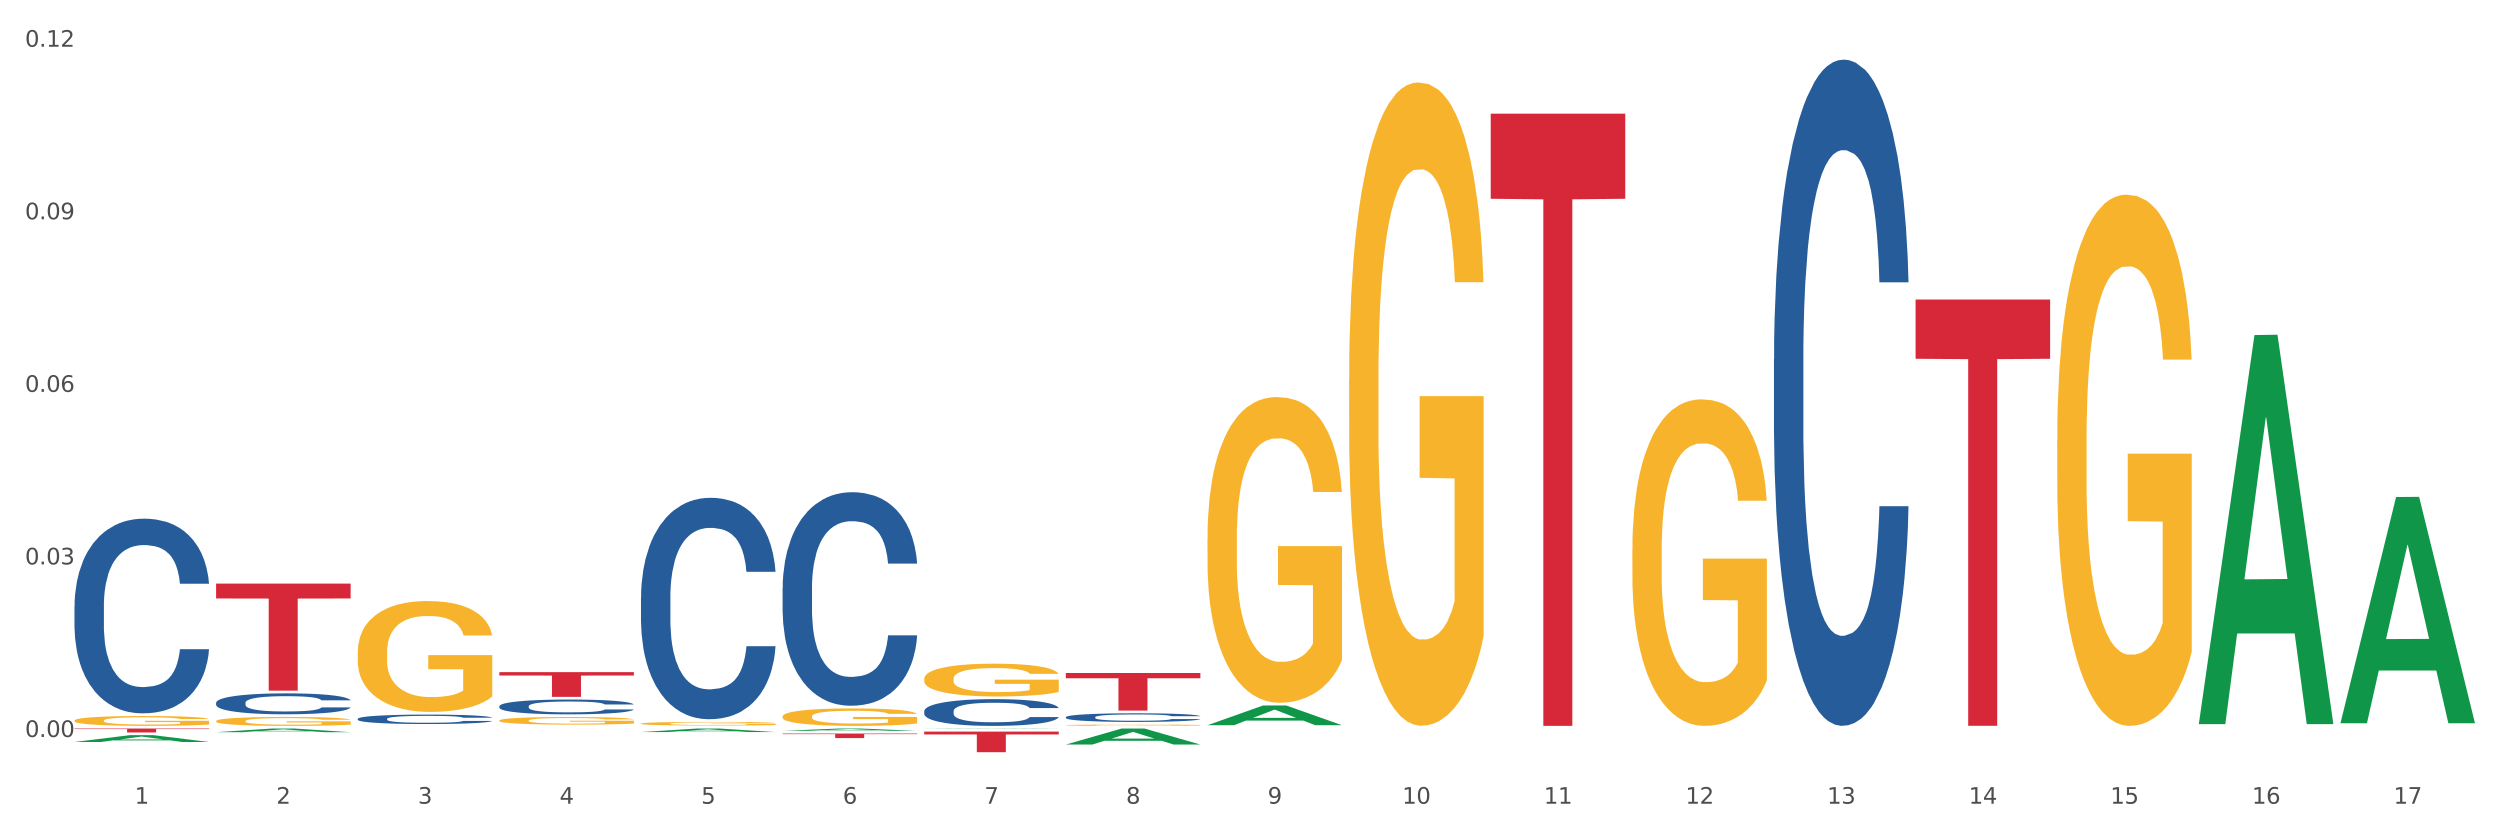 <?xml version="1.0" encoding="utf-8" standalone="no"?>
<!DOCTYPE svg PUBLIC "-//W3C//DTD SVG 1.1//EN"
  "http://www.w3.org/Graphics/SVG/1.1/DTD/svg11.dtd">
<svg xmlns:xlink="http://www.w3.org/1999/xlink" width="1080pt" height="360pt" viewBox="0 0 1080 360" xmlns="http://www.w3.org/2000/svg" version="1.1">
 <rect x="0" y="0" width="1080" height="360" fill="#333333" stroke="none"/>
 <defs>
  <style type="text/css">*{stroke-linejoin: round; stroke-linecap: butt}</style>
 </defs>
 <g id="figure_1">
  <g id="patch_1">
   <path d="M 0 360 
L 1080 360 
L 1080 0 
L 0 0 
z
" style="fill: #ffffff; stroke: #ffffff; stroke-linejoin: miter"/>
  </g>
  <g id="axes_1">
   <g id="matplotlib.axis_1">
    <g id="xtick_1">
     <g id="text_1">
      <!-- 1 -->
      <g style="fill: #4d4d4d" transform="translate(58.182 347.204) scale(0.096 -0.096)">
       <defs>
        <path id="DejaVuSans-31" d="M 794 531 
L 1825 531 
L 1825 4091 
L 703 3866 
L 703 4441 
L 1819 4666 
L 2450 4666 
L 2450 531 
L 3481 531 
L 3481 0 
L 794 0 
L 794 531 
z
" transform="scale(0.016)"/>
       </defs>
       <use xlink:href="#DejaVuSans-31"/>
      </g>
     </g>
    </g>
    <g id="xtick_2">
     <g id="text_2">
      <!-- 2 -->
      <g style="fill: #4d4d4d" transform="translate(119.364 347.204) scale(0.096 -0.096)">
       <defs>
        <path id="DejaVuSans-32" d="M 1228 531 
L 3431 531 
L 3431 0 
L 469 0 
L 469 531 
Q 828 903 1448 1529 
Q 2069 2156 2228 2338 
Q 2531 2678 2651 2914 
Q 2772 3150 2772 3378 
Q 2772 3750 2511 3984 
Q 2250 4219 1831 4219 
Q 1534 4219 1204 4116 
Q 875 4013 500 3803 
L 500 4441 
Q 881 4594 1212 4672 
Q 1544 4750 1819 4750 
Q 2544 4750 2975 4387 
Q 3406 4025 3406 3419 
Q 3406 3131 3298 2873 
Q 3191 2616 2906 2266 
Q 2828 2175 2409 1742 
Q 1991 1309 1228 531 
z
" transform="scale(0.016)"/>
       </defs>
       <use xlink:href="#DejaVuSans-32"/>
      </g>
     </g>
    </g>
    <g id="xtick_3">
     <g id="text_3">
      <!-- 3 -->
      <g style="fill: #4d4d4d" transform="translate(180.545 347.204) scale(0.096 -0.096)">
       <defs>
        <path id="DejaVuSans-33" d="M 2597 2516 
Q 3050 2419 3304 2112 
Q 3559 1806 3559 1356 
Q 3559 666 3084 287 
Q 2609 -91 1734 -91 
Q 1441 -91 1130 -33 
Q 819 25 488 141 
L 488 750 
Q 750 597 1062 519 
Q 1375 441 1716 441 
Q 2309 441 2620 675 
Q 2931 909 2931 1356 
Q 2931 1769 2642 2001 
Q 2353 2234 1838 2234 
L 1294 2234 
L 1294 2753 
L 1863 2753 
Q 2328 2753 2575 2939 
Q 2822 3125 2822 3475 
Q 2822 3834 2567 4026 
Q 2313 4219 1838 4219 
Q 1578 4219 1281 4162 
Q 984 4106 628 3988 
L 628 4550 
Q 988 4650 1302 4700 
Q 1616 4750 1894 4750 
Q 2613 4750 3031 4423 
Q 3450 4097 3450 3541 
Q 3450 3153 3228 2886 
Q 3006 2619 2597 2516 
z
" transform="scale(0.016)"/>
       </defs>
       <use xlink:href="#DejaVuSans-33"/>
      </g>
     </g>
    </g>
    <g id="xtick_4">
     <g id="text_4">
      <!-- 4 -->
      <g style="fill: #4d4d4d" transform="translate(241.726 347.204) scale(0.096 -0.096)">
       <defs>
        <path id="DejaVuSans-34" d="M 2419 4116 
L 825 1625 
L 2419 1625 
L 2419 4116 
z
M 2253 4666 
L 3047 4666 
L 3047 1625 
L 3713 1625 
L 3713 1100 
L 3047 1100 
L 3047 0 
L 2419 0 
L 2419 1100 
L 313 1100 
L 313 1709 
L 2253 4666 
z
" transform="scale(0.016)"/>
       </defs>
       <use xlink:href="#DejaVuSans-34"/>
      </g>
     </g>
    </g>
    <g id="xtick_5">
     <g id="text_5">
      <!-- 5 -->
      <g style="fill: #4d4d4d" transform="translate(302.908 347.204) scale(0.096 -0.096)">
       <defs>
        <path id="DejaVuSans-35" d="M 691 4666 
L 3169 4666 
L 3169 4134 
L 1269 4134 
L 1269 2991 
Q 1406 3038 1543 3061 
Q 1681 3084 1819 3084 
Q 2600 3084 3056 2656 
Q 3513 2228 3513 1497 
Q 3513 744 3044 326 
Q 2575 -91 1722 -91 
Q 1428 -91 1123 -41 
Q 819 9 494 109 
L 494 744 
Q 775 591 1075 516 
Q 1375 441 1709 441 
Q 2250 441 2565 725 
Q 2881 1009 2881 1497 
Q 2881 1984 2565 2268 
Q 2250 2553 1709 2553 
Q 1456 2553 1204 2497 
Q 953 2441 691 2322 
L 691 4666 
z
" transform="scale(0.016)"/>
       </defs>
       <use xlink:href="#DejaVuSans-35"/>
      </g>
     </g>
    </g>
    <g id="xtick_6">
     <g id="text_6">
      <!-- 6 -->
      <g style="fill: #4d4d4d" transform="translate(364.089 347.204) scale(0.096 -0.096)">
       <defs>
        <path id="DejaVuSans-36" d="M 2113 2584 
Q 1688 2584 1439 2293 
Q 1191 2003 1191 1497 
Q 1191 994 1439 701 
Q 1688 409 2113 409 
Q 2538 409 2786 701 
Q 3034 994 3034 1497 
Q 3034 2003 2786 2293 
Q 2538 2584 2113 2584 
z
M 3366 4563 
L 3366 3988 
Q 3128 4100 2886 4159 
Q 2644 4219 2406 4219 
Q 1781 4219 1451 3797 
Q 1122 3375 1075 2522 
Q 1259 2794 1537 2939 
Q 1816 3084 2150 3084 
Q 2853 3084 3261 2657 
Q 3669 2231 3669 1497 
Q 3669 778 3244 343 
Q 2819 -91 2113 -91 
Q 1303 -91 875 529 
Q 447 1150 447 2328 
Q 447 3434 972 4092 
Q 1497 4750 2381 4750 
Q 2619 4750 2861 4703 
Q 3103 4656 3366 4563 
z
" transform="scale(0.016)"/>
       </defs>
       <use xlink:href="#DejaVuSans-36"/>
      </g>
     </g>
    </g>
    <g id="xtick_7">
     <g id="text_7">
      <!-- 7 -->
      <g style="fill: #4d4d4d" transform="translate(425.271 347.204) scale(0.096 -0.096)">
       <defs>
        <path id="DejaVuSans-37" d="M 525 4666 
L 3525 4666 
L 3525 4397 
L 1831 0 
L 1172 0 
L 2766 4134 
L 525 4134 
L 525 4666 
z
" transform="scale(0.016)"/>
       </defs>
       <use xlink:href="#DejaVuSans-37"/>
      </g>
     </g>
    </g>
    <g id="xtick_8">
     <g id="text_8">
      <!-- 8 -->
      <g style="fill: #4d4d4d" transform="translate(486.452 347.204) scale(0.096 -0.096)">
       <defs>
        <path id="DejaVuSans-38" d="M 2034 2216 
Q 1584 2216 1326 1975 
Q 1069 1734 1069 1313 
Q 1069 891 1326 650 
Q 1584 409 2034 409 
Q 2484 409 2743 651 
Q 3003 894 3003 1313 
Q 3003 1734 2745 1975 
Q 2488 2216 2034 2216 
z
M 1403 2484 
Q 997 2584 770 2862 
Q 544 3141 544 3541 
Q 544 4100 942 4425 
Q 1341 4750 2034 4750 
Q 2731 4750 3128 4425 
Q 3525 4100 3525 3541 
Q 3525 3141 3298 2862 
Q 3072 2584 2669 2484 
Q 3125 2378 3379 2068 
Q 3634 1759 3634 1313 
Q 3634 634 3220 271 
Q 2806 -91 2034 -91 
Q 1263 -91 848 271 
Q 434 634 434 1313 
Q 434 1759 690 2068 
Q 947 2378 1403 2484 
z
M 1172 3481 
Q 1172 3119 1398 2916 
Q 1625 2713 2034 2713 
Q 2441 2713 2670 2916 
Q 2900 3119 2900 3481 
Q 2900 3844 2670 4047 
Q 2441 4250 2034 4250 
Q 1625 4250 1398 4047 
Q 1172 3844 1172 3481 
z
" transform="scale(0.016)"/>
       </defs>
       <use xlink:href="#DejaVuSans-38"/>
      </g>
     </g>
    </g>
    <g id="xtick_9">
     <g id="text_9">
      <!-- 9 -->
      <g style="fill: #4d4d4d" transform="translate(547.634 347.204) scale(0.096 -0.096)">
       <defs>
        <path id="DejaVuSans-39" d="M 703 97 
L 703 672 
Q 941 559 1184 500 
Q 1428 441 1663 441 
Q 2288 441 2617 861 
Q 2947 1281 2994 2138 
Q 2813 1869 2534 1725 
Q 2256 1581 1919 1581 
Q 1219 1581 811 2004 
Q 403 2428 403 3163 
Q 403 3881 828 4315 
Q 1253 4750 1959 4750 
Q 2769 4750 3195 4129 
Q 3622 3509 3622 2328 
Q 3622 1225 3098 567 
Q 2575 -91 1691 -91 
Q 1453 -91 1209 -44 
Q 966 3 703 97 
z
M 1959 2075 
Q 2384 2075 2632 2365 
Q 2881 2656 2881 3163 
Q 2881 3666 2632 3958 
Q 2384 4250 1959 4250 
Q 1534 4250 1286 3958 
Q 1038 3666 1038 3163 
Q 1038 2656 1286 2365 
Q 1534 2075 1959 2075 
z
" transform="scale(0.016)"/>
       </defs>
       <use xlink:href="#DejaVuSans-39"/>
      </g>
     </g>
    </g>
    <g id="xtick_10">
     <g id="text_10">
      <!-- 10 -->
      <g style="fill: #4d4d4d" transform="translate(605.761 347.204) scale(0.096 -0.096)">
       <defs>
        <path id="DejaVuSans-30" d="M 2034 4250 
Q 1547 4250 1301 3770 
Q 1056 3291 1056 2328 
Q 1056 1369 1301 889 
Q 1547 409 2034 409 
Q 2525 409 2770 889 
Q 3016 1369 3016 2328 
Q 3016 3291 2770 3770 
Q 2525 4250 2034 4250 
z
M 2034 4750 
Q 2819 4750 3233 4129 
Q 3647 3509 3647 2328 
Q 3647 1150 3233 529 
Q 2819 -91 2034 -91 
Q 1250 -91 836 529 
Q 422 1150 422 2328 
Q 422 3509 836 4129 
Q 1250 4750 2034 4750 
z
" transform="scale(0.016)"/>
       </defs>
       <use xlink:href="#DejaVuSans-31"/>
       <use xlink:href="#DejaVuSans-30" transform="translate(63.623 0)"/>
      </g>
     </g>
    </g>
    <g id="xtick_11">
     <g id="text_11">
      <!-- 11 -->
      <g style="fill: #4d4d4d" transform="translate(666.942 347.204) scale(0.096 -0.096)">
       <use xlink:href="#DejaVuSans-31"/>
       <use xlink:href="#DejaVuSans-31" transform="translate(63.623 0)"/>
      </g>
     </g>
    </g>
    <g id="xtick_12">
     <g id="text_12">
      <!-- 12 -->
      <g style="fill: #4d4d4d" transform="translate(728.124 347.204) scale(0.096 -0.096)">
       <use xlink:href="#DejaVuSans-31"/>
       <use xlink:href="#DejaVuSans-32" transform="translate(63.623 0)"/>
      </g>
     </g>
    </g>
    <g id="xtick_13">
     <g id="text_13">
      <!-- 13 -->
      <g style="fill: #4d4d4d" transform="translate(789.305 347.204) scale(0.096 -0.096)">
       <use xlink:href="#DejaVuSans-31"/>
       <use xlink:href="#DejaVuSans-33" transform="translate(63.623 0)"/>
      </g>
     </g>
    </g>
    <g id="xtick_14">
     <g id="text_14">
      <!-- 14 -->
      <g style="fill: #4d4d4d" transform="translate(850.487 347.204) scale(0.096 -0.096)">
       <use xlink:href="#DejaVuSans-31"/>
       <use xlink:href="#DejaVuSans-34" transform="translate(63.623 0)"/>
      </g>
     </g>
    </g>
    <g id="xtick_15">
     <g id="text_15">
      <!-- 15 -->
      <g style="fill: #4d4d4d" transform="translate(911.668 347.204) scale(0.096 -0.096)">
       <use xlink:href="#DejaVuSans-31"/>
       <use xlink:href="#DejaVuSans-35" transform="translate(63.623 0)"/>
      </g>
     </g>
    </g>
    <g id="xtick_16">
     <g id="text_16">
      <!-- 16 -->
      <g style="fill: #4d4d4d" transform="translate(972.849 347.204) scale(0.096 -0.096)">
       <use xlink:href="#DejaVuSans-31"/>
       <use xlink:href="#DejaVuSans-36" transform="translate(63.623 0)"/>
      </g>
     </g>
    </g>
    <g id="xtick_17">
     <g id="text_17">
      <!-- 17 -->
      <g style="fill: #4d4d4d" transform="translate(1034.031 347.204) scale(0.096 -0.096)">
       <use xlink:href="#DejaVuSans-31"/>
       <use xlink:href="#DejaVuSans-37" transform="translate(63.623 0)"/>
      </g>
     </g>
    </g>
    <g id="xtick_18"/>
    <g id="xtick_19"/>
    <g id="xtick_20"/>
    <g id="xtick_21"/>
    <g id="xtick_22"/>
    <g id="xtick_23"/>
    <g id="xtick_24"/>
    <g id="xtick_25"/>
    <g id="xtick_26"/>
    <g id="xtick_27"/>
    <g id="xtick_28"/>
    <g id="xtick_29"/>
    <g id="xtick_30"/>
    <g id="xtick_31"/>
    <g id="xtick_32"/>
    <g id="xtick_33"/>
   </g>
   <g id="matplotlib.axis_2">
    <g id="ytick_1">
     <g id="text_18">
      <!-- 0.00 -->
      <g style="fill: #4d4d4d" transform="translate(10.8 318.38) scale(0.096 -0.096)">
       <defs>
        <path id="DejaVuSans-2e" d="M 684 794 
L 1344 794 
L 1344 0 
L 684 0 
L 684 794 
z
" transform="scale(0.016)"/>
       </defs>
       <use xlink:href="#DejaVuSans-30"/>
       <use xlink:href="#DejaVuSans-2e" transform="translate(63.623 0)"/>
       <use xlink:href="#DejaVuSans-30" transform="translate(95.41 0)"/>
       <use xlink:href="#DejaVuSans-30" transform="translate(159.033 0)"/>
      </g>
     </g>
    </g>
    <g id="ytick_2">
     <g id="text_19">
      <!-- 0.03 -->
      <g style="fill: #4d4d4d" transform="translate(10.8 243.832) scale(0.096 -0.096)">
       <use xlink:href="#DejaVuSans-30"/>
       <use xlink:href="#DejaVuSans-2e" transform="translate(63.623 0)"/>
       <use xlink:href="#DejaVuSans-30" transform="translate(95.41 0)"/>
       <use xlink:href="#DejaVuSans-33" transform="translate(159.033 0)"/>
      </g>
     </g>
    </g>
    <g id="ytick_3">
     <g id="text_20">
      <!-- 0.06 -->
      <g style="fill: #4d4d4d" transform="translate(10.8 169.284) scale(0.096 -0.096)">
       <use xlink:href="#DejaVuSans-30"/>
       <use xlink:href="#DejaVuSans-2e" transform="translate(63.623 0)"/>
       <use xlink:href="#DejaVuSans-30" transform="translate(95.41 0)"/>
       <use xlink:href="#DejaVuSans-36" transform="translate(159.033 0)"/>
      </g>
     </g>
    </g>
    <g id="ytick_4">
     <g id="text_21">
      <!-- 0.09 -->
      <g style="fill: #4d4d4d" transform="translate(10.8 94.736) scale(0.096 -0.096)">
       <use xlink:href="#DejaVuSans-30"/>
       <use xlink:href="#DejaVuSans-2e" transform="translate(63.623 0)"/>
       <use xlink:href="#DejaVuSans-30" transform="translate(95.41 0)"/>
       <use xlink:href="#DejaVuSans-39" transform="translate(159.033 0)"/>
      </g>
     </g>
    </g>
    <g id="ytick_5">
     <g id="text_22">
      <!-- 0.12 -->
      <g style="fill: #4d4d4d" transform="translate(10.8 20.188) scale(0.096 -0.096)">
       <use xlink:href="#DejaVuSans-30"/>
       <use xlink:href="#DejaVuSans-2e" transform="translate(63.623 0)"/>
       <use xlink:href="#DejaVuSans-31" transform="translate(95.41 0)"/>
       <use xlink:href="#DejaVuSans-32" transform="translate(159.033 0)"/>
      </g>
     </g>
    </g>
    <g id="ytick_6"/>
    <g id="ytick_7"/>
    <g id="ytick_8"/>
    <g id="ytick_9"/>
   </g>
   <g id="PolyCollection_1">
    <path d="M 32.175 320.537 
L 32.235 320.534 
L 56.203 317.577 
L 66.15 317.575 
L 90.297 320.542 
L 78.793 320.542 
L 73.58 319.851 
L 48.833 319.851 
L 48.653 319.862 
L 43.62 320.542 
L 32.175 320.542 
L 32.175 320.537 
L 51.949 319.439 
L 70.464 319.436 
L 61.296 318.207 
L 61.176 318.202 
L 61.056 318.21 
L 51.889 319.436 
L 51.949 319.439 
L 32.175 320.537 
z
" clip-path="url(#p59b07835bb)" style="fill: #109648"/>
    <path d="M 460.445 290.745 
L 518.567 290.745 
L 518.567 293.002 
L 495.704 293.017 
L 495.704 306.984 
L 483.17 306.984 
L 483.17 293.017 
L 460.445 293.002 
L 460.445 290.76 
L 460.445 290.745 
z
" clip-path="url(#p59b07835bb)" style="fill: #d62839"/>
    <path d="M 399.263 316.043 
L 457.386 316.043 
L 457.386 317.281 
L 434.523 317.289 
L 434.523 324.95 
L 421.989 324.95 
L 421.989 317.289 
L 399.263 317.281 
L 399.263 316.052 
L 399.263 316.043 
z
" clip-path="url(#p59b07835bb)" style="fill: #d62839"/>
    <path d="M 338.082 316.876 
L 396.204 316.876 
L 396.204 317.151 
L 373.341 317.152 
L 373.341 318.854 
L 360.808 318.854 
L 360.808 317.152 
L 338.082 317.151 
L 338.082 316.878 
L 338.082 316.876 
z
" clip-path="url(#p59b07835bb)" style="fill: #d62839"/>
    <path d="M 215.719 290.351 
L 273.842 290.351 
L 273.842 291.837 
L 250.978 291.847 
L 250.978 301.043 
L 238.445 301.043 
L 238.445 291.847 
L 215.719 291.837 
L 215.719 290.361 
L 215.719 290.351 
z
" clip-path="url(#p59b07835bb)" style="fill: #d62839"/>
    <path d="M 93.356 252.109 
L 151.479 252.109 
L 151.479 258.539 
L 128.615 258.582 
L 128.615 298.375 
L 116.082 298.375 
L 116.082 258.582 
L 93.356 258.539 
L 93.356 252.153 
L 93.356 252.109 
z
" clip-path="url(#p59b07835bb)" style="fill: #d62839"/>
    <path d="M 32.175 314.732 
L 90.297 314.732 
L 90.297 314.967 
L 67.434 314.968 
L 67.434 316.419 
L 54.901 316.419 
L 54.901 314.968 
L 32.175 314.967 
L 32.175 314.734 
L 32.175 314.732 
z
" clip-path="url(#p59b07835bb)" style="fill: #d62839"/>
    <path d="M 93.356 311.503 
L 93.425 311.5 
L 93.425 311.373 
L 93.562 311.264 
L 94.248 311 
L 95.278 310.782 
L 96.033 310.666 
L 96.787 310.571 
L 97.68 310.476 
L 98.778 310.377 
L 100.768 310.233 
L 102.003 310.159 
L 103.512 310.081 
L 106.257 309.969 
L 108.247 309.905 
L 110.306 309.853 
L 113.668 309.789 
L 115.864 309.761 
L 118.197 309.74 
L 121.011 309.726 
L 123.138 309.722 
L 127.804 309.733 
L 131.784 309.765 
L 133.706 309.789 
L 136.176 309.832 
L 137.48 309.86 
L 139.607 309.916 
L 141.803 309.99 
L 143.313 310.053 
L 145.577 310.173 
L 147.293 310.293 
L 148.871 310.44 
L 149.695 310.542 
L 150.312 310.638 
L 150.861 310.747 
L 151.41 310.919 
L 139.058 310.919 
L 138.578 310.796 
L 137.823 310.68 
L 136.725 310.567 
L 135.764 310.497 
L 134.118 310.409 
L 132.608 310.352 
L 131.03 310.31 
L 129.108 310.275 
L 127.599 310.257 
L 125.471 310.243 
L 121.285 310.247 
L 118.472 310.275 
L 116.55 310.31 
L 115.315 310.342 
L 114.217 310.377 
L 112.982 310.426 
L 111.541 310.5 
L 110.512 310.567 
L 109.482 310.652 
L 108.659 310.736 
L 107.904 310.835 
L 107.287 310.94 
L 106.806 311.049 
L 106.394 311.183 
L 106.051 311.405 
L 106.051 311.887 
L 106.189 311.996 
L 106.532 312.14 
L 106.943 312.25 
L 107.63 312.38 
L 108.247 312.468 
L 109.414 312.594 
L 110.718 312.7 
L 111.747 312.767 
L 112.776 312.823 
L 114.56 312.901 
L 116.55 312.964 
L 118.266 313.003 
L 120.599 313.038 
L 122.177 313.052 
L 123.55 313.059 
L 126.912 313.059 
L 129.314 313.049 
L 131.99 313.024 
L 134.049 312.992 
L 135.764 312.953 
L 137.686 312.89 
L 138.921 312.83 
L 138.921 312.095 
L 123.824 312.091 
L 123.824 311.602 
L 151.479 311.602 
L 151.479 313.038 
L 150.312 313.112 
L 149.008 313.179 
L 147.636 313.239 
L 145.577 313.312 
L 143.107 313.383 
L 140.911 313.432 
L 138.578 313.474 
L 135.833 313.513 
L 132.265 313.548 
L 130.069 313.562 
L 127.324 313.573 
L 124.099 313.576 
L 121.285 313.569 
L 118.54 313.552 
L 115.658 313.52 
L 112.845 313.474 
L 110.718 313.429 
L 108.59 313.372 
L 106.326 313.298 
L 104.542 313.228 
L 103.169 313.165 
L 101.66 313.084 
L 100.013 312.978 
L 98.778 312.883 
L 97.68 312.785 
L 96.513 312.658 
L 95.69 312.549 
L 94.866 312.411 
L 94.386 312.309 
L 93.837 312.151 
L 93.425 311.929 
L 93.356 311.503 
z
" clip-path="url(#p59b07835bb)" style="fill: #f7b32b"/>
    <path d="M 32.175 261.853 
L 32.244 261.776 
L 32.244 259.625 
L 32.45 256.707 
L 33.206 251.33 
L 34.167 247.259 
L 35.816 242.497 
L 36.709 240.5 
L 37.877 238.273 
L 40.282 234.663 
L 43.03 231.591 
L 44.954 229.901 
L 46.396 228.826 
L 49.625 226.905 
L 51.48 226.061 
L 53.404 225.369 
L 55.053 224.908 
L 57.801 224.371 
L 60 224.14 
L 62.542 224.064 
L 64.671 224.14 
L 67.488 224.448 
L 71.61 225.369 
L 73.19 225.907 
L 75.32 226.829 
L 77.519 228.058 
L 79.305 229.286 
L 81.366 231.053 
L 83.496 233.357 
L 85.557 236.276 
L 87 238.964 
L 88.168 241.806 
L 89.198 245.262 
L 89.954 249.026 
L 90.297 252.175 
L 77.725 252.175 
L 77.381 249.333 
L 76.694 246.261 
L 76.007 244.187 
L 75.251 242.497 
L 74.084 240.577 
L 73.053 239.348 
L 71.335 237.889 
L 69.755 236.967 
L 68.45 236.43 
L 66.87 235.969 
L 63.503 235.508 
L 61.099 235.508 
L 59.587 235.661 
L 57.732 236.045 
L 56.152 236.583 
L 54.297 237.505 
L 52.854 238.503 
L 51.412 239.809 
L 50.587 240.731 
L 49.351 242.421 
L 48.526 243.803 
L 47.427 246.184 
L 46.809 247.874 
L 45.709 252.252 
L 45.228 255.478 
L 45.022 257.705 
L 44.885 260.163 
L 44.885 272.145 
L 45.297 277.521 
L 45.641 279.826 
L 46.19 282.437 
L 47.221 285.817 
L 48.732 289.119 
L 50.312 291.5 
L 51.618 292.96 
L 52.854 294.035 
L 54.091 294.88 
L 55.603 295.648 
L 56.839 296.109 
L 58.694 296.57 
L 60.893 296.8 
L 62.61 296.8 
L 66.114 296.416 
L 67.694 296.032 
L 69.206 295.494 
L 70.855 294.649 
L 72.16 293.728 
L 72.916 293.037 
L 74.152 291.577 
L 75.114 290.041 
L 75.939 288.274 
L 76.488 286.738 
L 77.106 284.434 
L 77.587 281.823 
L 77.725 280.44 
L 90.297 280.44 
L 90.023 283.205 
L 89.542 285.893 
L 88.58 289.503 
L 87.824 291.577 
L 86.656 294.112 
L 85.419 296.262 
L 83.702 298.643 
L 82.122 300.41 
L 80.473 301.946 
L 78.687 303.329 
L 75.458 305.249 
L 74.29 305.787 
L 71.816 306.708 
L 69.893 307.246 
L 67.076 307.784 
L 64.19 308.091 
L 61.167 308.168 
L 58.488 308.014 
L 55.534 307.553 
L 53.679 307.092 
L 51.618 306.401 
L 49.213 305.326 
L 46.946 304.02 
L 44.816 302.484 
L 42.824 300.717 
L 40.969 298.72 
L 38.564 295.418 
L 36.778 292.192 
L 35.473 289.196 
L 34.58 286.662 
L 33.686 283.436 
L 33.206 281.208 
L 32.45 275.832 
L 32.175 270.839 
L 32.175 261.853 
z
" clip-path="url(#p59b07835bb)" style="fill: #255c99"/>
    <path d="M 93.356 303.591 
L 93.425 303.582 
L 93.425 303.351 
L 93.631 303.038 
L 94.387 302.46 
L 95.349 302.023 
L 96.998 301.511 
L 97.891 301.296 
L 99.059 301.057 
L 101.463 300.669 
L 104.211 300.339 
L 106.135 300.158 
L 107.578 300.042 
L 110.807 299.836 
L 112.662 299.745 
L 114.585 299.671 
L 116.234 299.621 
L 118.982 299.563 
L 121.181 299.539 
L 123.723 299.53 
L 125.853 299.539 
L 128.67 299.572 
L 132.792 299.671 
L 134.372 299.729 
L 136.502 299.828 
L 138.7 299.96 
L 140.486 300.092 
L 142.547 300.281 
L 144.677 300.529 
L 146.738 300.843 
L 148.181 301.131 
L 149.349 301.437 
L 150.38 301.808 
L 151.135 302.212 
L 151.479 302.551 
L 138.906 302.551 
L 138.563 302.245 
L 137.876 301.915 
L 137.189 301.693 
L 136.433 301.511 
L 135.265 301.305 
L 134.234 301.173 
L 132.517 301.016 
L 130.937 300.917 
L 129.631 300.859 
L 128.051 300.81 
L 124.685 300.76 
L 122.28 300.76 
L 120.769 300.777 
L 118.914 300.818 
L 117.334 300.876 
L 115.479 300.975 
L 114.036 301.082 
L 112.593 301.222 
L 111.769 301.321 
L 110.532 301.503 
L 109.708 301.651 
L 108.608 301.907 
L 107.99 302.089 
L 106.891 302.559 
L 106.41 302.906 
L 106.204 303.145 
L 106.066 303.409 
L 106.066 304.696 
L 106.479 305.274 
L 106.822 305.521 
L 107.372 305.802 
L 108.402 306.165 
L 109.914 306.52 
L 111.494 306.776 
L 112.799 306.933 
L 114.036 307.048 
L 115.273 307.139 
L 116.784 307.221 
L 118.021 307.271 
L 119.876 307.32 
L 122.074 307.345 
L 123.792 307.345 
L 127.295 307.304 
L 128.876 307.263 
L 130.387 307.205 
L 132.036 307.114 
L 133.341 307.015 
L 134.097 306.941 
L 135.334 306.784 
L 136.296 306.619 
L 137.12 306.429 
L 137.67 306.264 
L 138.288 306.017 
L 138.769 305.736 
L 138.906 305.588 
L 151.479 305.588 
L 151.204 305.885 
L 150.723 306.173 
L 149.761 306.561 
L 149.005 306.784 
L 147.838 307.056 
L 146.601 307.287 
L 144.883 307.543 
L 143.303 307.733 
L 141.654 307.898 
L 139.868 308.047 
L 136.639 308.253 
L 135.471 308.311 
L 132.998 308.41 
L 131.074 308.467 
L 128.257 308.525 
L 125.372 308.558 
L 122.349 308.567 
L 119.669 308.55 
L 116.715 308.5 
L 114.86 308.451 
L 112.799 308.377 
L 110.395 308.261 
L 108.127 308.121 
L 105.998 307.956 
L 104.005 307.766 
L 102.15 307.552 
L 99.746 307.197 
L 97.959 306.85 
L 96.654 306.528 
L 95.761 306.256 
L 94.868 305.909 
L 94.387 305.67 
L 93.631 305.092 
L 93.356 304.556 
L 93.356 303.591 
z
" clip-path="url(#p59b07835bb)" style="fill: #255c99"/>
    <path d="M 154.538 310.535 
L 154.607 310.532 
L 154.607 310.427 
L 154.813 310.286 
L 155.568 310.025 
L 156.53 309.828 
L 158.179 309.597 
L 159.072 309.5 
L 160.24 309.392 
L 162.645 309.217 
L 165.393 309.068 
L 167.317 308.986 
L 168.759 308.934 
L 171.988 308.841 
L 173.843 308.8 
L 175.767 308.766 
L 177.416 308.744 
L 180.164 308.718 
L 182.362 308.707 
L 184.904 308.703 
L 187.034 308.707 
L 189.851 308.722 
L 193.973 308.766 
L 195.553 308.792 
L 197.683 308.837 
L 199.882 308.897 
L 201.668 308.956 
L 203.729 309.042 
L 205.859 309.154 
L 207.92 309.295 
L 209.362 309.426 
L 210.53 309.563 
L 211.561 309.731 
L 212.317 309.913 
L 212.66 310.066 
L 200.088 310.066 
L 199.744 309.928 
L 199.057 309.779 
L 198.37 309.679 
L 197.614 309.597 
L 196.446 309.504 
L 195.416 309.444 
L 193.698 309.373 
L 192.118 309.329 
L 190.813 309.303 
L 189.233 309.28 
L 185.866 309.258 
L 183.462 309.258 
L 181.95 309.265 
L 180.095 309.284 
L 178.515 309.31 
L 176.66 309.355 
L 175.217 309.403 
L 173.775 309.466 
L 172.95 309.511 
L 171.713 309.593 
L 170.889 309.66 
L 169.79 309.776 
L 169.171 309.858 
L 168.072 310.07 
L 167.591 310.226 
L 167.385 310.334 
L 167.248 310.453 
L 167.248 311.034 
L 167.66 311.295 
L 168.004 311.407 
L 168.553 311.533 
L 169.584 311.697 
L 171.095 311.857 
L 172.675 311.973 
L 173.981 312.044 
L 175.217 312.096 
L 176.454 312.137 
L 177.965 312.174 
L 179.202 312.196 
L 181.057 312.219 
L 183.255 312.23 
L 184.973 312.23 
L 188.477 312.211 
L 190.057 312.193 
L 191.568 312.166 
L 193.217 312.126 
L 194.523 312.081 
L 195.278 312.047 
L 196.515 311.977 
L 197.477 311.902 
L 198.301 311.816 
L 198.851 311.742 
L 199.469 311.63 
L 199.95 311.504 
L 200.088 311.437 
L 212.66 311.437 
L 212.385 311.571 
L 211.904 311.701 
L 210.943 311.876 
L 210.187 311.977 
L 209.019 312.099 
L 207.782 312.204 
L 206.065 312.319 
L 204.485 312.405 
L 202.836 312.479 
L 201.049 312.546 
L 197.82 312.639 
L 196.652 312.666 
L 194.179 312.71 
L 192.256 312.736 
L 189.439 312.762 
L 186.553 312.777 
L 183.53 312.781 
L 180.851 312.774 
L 177.897 312.751 
L 176.042 312.729 
L 173.981 312.695 
L 171.576 312.643 
L 169.309 312.58 
L 167.179 312.505 
L 165.187 312.42 
L 163.332 312.323 
L 160.927 312.163 
L 159.141 312.006 
L 157.836 311.861 
L 156.942 311.738 
L 156.049 311.582 
L 155.568 311.474 
L 154.813 311.213 
L 154.538 310.971 
L 154.538 310.535 
z
" clip-path="url(#p59b07835bb)" style="fill: #255c99"/>
    <path d="M 215.719 305.072 
L 215.788 305.066 
L 215.788 304.902 
L 215.994 304.68 
L 216.75 304.272 
L 217.712 303.962 
L 219.36 303.6 
L 220.254 303.448 
L 221.422 303.279 
L 223.826 303.004 
L 226.574 302.771 
L 228.498 302.642 
L 229.941 302.561 
L 233.17 302.415 
L 235.025 302.35 
L 236.948 302.298 
L 238.597 302.263 
L 241.345 302.222 
L 243.544 302.204 
L 246.086 302.198 
L 248.216 302.204 
L 251.032 302.228 
L 255.155 302.298 
L 256.735 302.339 
L 258.864 302.409 
L 261.063 302.502 
L 262.849 302.596 
L 264.91 302.73 
L 267.04 302.905 
L 269.101 303.127 
L 270.544 303.331 
L 271.712 303.548 
L 272.742 303.81 
L 273.498 304.096 
L 273.842 304.336 
L 261.269 304.336 
L 260.926 304.12 
L 260.238 303.886 
L 259.551 303.729 
L 258.796 303.6 
L 257.628 303.454 
L 256.597 303.361 
L 254.88 303.25 
L 253.3 303.18 
L 251.994 303.139 
L 250.414 303.104 
L 247.048 303.069 
L 244.643 303.069 
L 243.132 303.08 
L 241.277 303.11 
L 239.696 303.15 
L 237.841 303.22 
L 236.399 303.296 
L 234.956 303.396 
L 234.132 303.466 
L 232.895 303.594 
L 232.07 303.699 
L 230.971 303.88 
L 230.353 304.009 
L 229.254 304.342 
L 228.773 304.587 
L 228.567 304.756 
L 228.429 304.943 
L 228.429 305.854 
L 228.841 306.263 
L 229.185 306.438 
L 229.735 306.637 
L 230.765 306.894 
L 232.277 307.145 
L 233.857 307.326 
L 235.162 307.437 
L 236.399 307.519 
L 237.635 307.583 
L 239.147 307.641 
L 240.383 307.676 
L 242.238 307.711 
L 244.437 307.729 
L 246.154 307.729 
L 249.658 307.7 
L 251.238 307.671 
L 252.75 307.63 
L 254.399 307.565 
L 255.704 307.495 
L 256.46 307.443 
L 257.696 307.332 
L 258.658 307.215 
L 259.483 307.081 
L 260.032 306.964 
L 260.651 306.789 
L 261.132 306.59 
L 261.269 306.485 
L 273.842 306.485 
L 273.567 306.695 
L 273.086 306.9 
L 272.124 307.174 
L 271.368 307.332 
L 270.2 307.525 
L 268.964 307.688 
L 267.246 307.869 
L 265.666 308.003 
L 264.017 308.12 
L 262.231 308.225 
L 259.002 308.371 
L 257.834 308.412 
L 255.361 308.482 
L 253.437 308.523 
L 250.62 308.564 
L 247.735 308.587 
L 244.712 308.593 
L 242.032 308.582 
L 239.078 308.547 
L 237.223 308.511 
L 235.162 308.459 
L 232.757 308.377 
L 230.49 308.278 
L 228.361 308.161 
L 226.368 308.027 
L 224.513 307.875 
L 222.109 307.624 
L 220.322 307.379 
L 219.017 307.151 
L 218.124 306.958 
L 217.231 306.713 
L 216.75 306.543 
L 215.994 306.135 
L 215.719 305.755 
L 215.719 305.072 
z
" clip-path="url(#p59b07835bb)" style="fill: #255c99"/>
    <path d="M 276.901 258.029 
L 276.969 257.942 
L 276.969 255.496 
L 277.175 252.176 
L 277.931 246.061 
L 278.893 241.431 
L 280.542 236.015 
L 281.435 233.743 
L 282.603 231.21 
L 285.008 227.104 
L 287.756 223.61 
L 289.679 221.688 
L 291.122 220.465 
L 294.351 218.281 
L 296.206 217.32 
L 298.13 216.534 
L 299.779 216.009 
L 302.527 215.398 
L 304.725 215.136 
L 307.267 215.049 
L 309.397 215.136 
L 312.214 215.485 
L 316.336 216.534 
L 317.916 217.145 
L 320.046 218.193 
L 322.244 219.591 
L 324.031 220.989 
L 326.092 222.998 
L 328.221 225.619 
L 330.283 228.939 
L 331.725 231.996 
L 332.893 235.229 
L 333.924 239.16 
L 334.679 243.44 
L 335.023 247.022 
L 322.45 247.022 
L 322.107 243.79 
L 321.42 240.295 
L 320.733 237.937 
L 319.977 236.015 
L 318.809 233.831 
L 317.779 232.433 
L 316.061 230.773 
L 314.481 229.725 
L 313.176 229.113 
L 311.595 228.589 
L 308.229 228.065 
L 305.824 228.065 
L 304.313 228.24 
L 302.458 228.677 
L 300.878 229.288 
L 299.023 230.336 
L 297.58 231.472 
L 296.137 232.957 
L 295.313 234.005 
L 294.076 235.927 
L 293.252 237.5 
L 292.153 240.208 
L 291.534 242.13 
L 290.435 247.109 
L 289.954 250.778 
L 289.748 253.312 
L 289.611 256.107 
L 289.611 269.735 
L 290.023 275.851 
L 290.366 278.471 
L 290.916 281.442 
L 291.947 285.285 
L 293.458 289.042 
L 295.038 291.75 
L 296.343 293.41 
L 297.58 294.633 
L 298.817 295.594 
L 300.328 296.467 
L 301.565 296.992 
L 303.42 297.516 
L 305.618 297.778 
L 307.336 297.778 
L 310.84 297.341 
L 312.42 296.904 
L 313.931 296.293 
L 315.58 295.332 
L 316.886 294.283 
L 317.641 293.497 
L 318.878 291.837 
L 319.84 290.09 
L 320.664 288.081 
L 321.214 286.334 
L 321.832 283.713 
L 322.313 280.743 
L 322.45 279.17 
L 335.023 279.17 
L 334.748 282.315 
L 334.267 285.373 
L 333.305 289.479 
L 332.55 291.837 
L 331.382 294.72 
L 330.145 297.166 
L 328.428 299.874 
L 326.847 301.884 
L 325.199 303.631 
L 323.412 305.203 
L 320.183 307.387 
L 319.015 307.999 
L 316.542 309.047 
L 314.618 309.659 
L 311.802 310.27 
L 308.916 310.62 
L 305.893 310.707 
L 303.214 310.532 
L 300.26 310.008 
L 298.405 309.484 
L 296.343 308.698 
L 293.939 307.475 
L 291.672 305.99 
L 289.542 304.242 
L 287.55 302.233 
L 285.695 299.962 
L 283.29 296.205 
L 281.504 292.536 
L 280.198 289.129 
L 279.305 286.246 
L 278.412 282.577 
L 277.931 280.044 
L 277.175 273.929 
L 276.901 268.25 
L 276.901 258.029 
z
" clip-path="url(#p59b07835bb)" style="fill: #255c99"/>
    <path d="M 643.989 49.111 
L 702.112 49.111 
L 702.112 85.863 
L 679.248 86.112 
L 679.248 313.576 
L 666.715 313.576 
L 666.715 86.112 
L 643.989 85.863 
L 643.989 49.36 
L 643.989 49.111 
z
" clip-path="url(#p59b07835bb)" style="fill: #d62839"/>
    <path d="M 338.082 254.081 
L 338.151 253.997 
L 338.151 251.638 
L 338.357 248.437 
L 339.113 242.539 
L 340.074 238.074 
L 341.723 232.85 
L 342.616 230.659 
L 343.784 228.216 
L 346.189 224.256 
L 348.937 220.886 
L 350.861 219.033 
L 352.304 217.853 
L 355.533 215.747 
L 357.387 214.82 
L 359.311 214.062 
L 360.96 213.556 
L 363.708 212.966 
L 365.907 212.714 
L 368.449 212.629 
L 370.578 212.714 
L 373.395 213.051 
L 377.517 214.062 
L 379.097 214.651 
L 381.227 215.662 
L 383.426 217.01 
L 385.212 218.359 
L 387.273 220.296 
L 389.403 222.824 
L 391.464 226.025 
L 392.907 228.974 
L 394.075 232.092 
L 395.105 235.883 
L 395.861 240.011 
L 396.204 243.466 
L 383.632 243.466 
L 383.288 240.348 
L 382.601 236.978 
L 381.914 234.703 
L 381.159 232.85 
L 379.991 230.744 
L 378.96 229.396 
L 377.243 227.795 
L 375.662 226.784 
L 374.357 226.194 
L 372.777 225.688 
L 369.41 225.183 
L 367.006 225.183 
L 365.494 225.351 
L 363.639 225.773 
L 362.059 226.362 
L 360.204 227.374 
L 358.762 228.469 
L 357.319 229.901 
L 356.494 230.912 
L 355.258 232.766 
L 354.433 234.282 
L 353.334 236.894 
L 352.716 238.748 
L 351.616 243.55 
L 351.136 247.089 
L 350.929 249.532 
L 350.792 252.228 
L 350.792 265.371 
L 351.204 271.269 
L 351.548 273.796 
L 352.097 276.661 
L 353.128 280.368 
L 354.639 283.991 
L 356.22 286.603 
L 357.525 288.204 
L 358.762 289.383 
L 359.998 290.31 
L 361.51 291.152 
L 362.746 291.658 
L 364.601 292.163 
L 366.8 292.416 
L 368.517 292.416 
L 372.021 291.995 
L 373.601 291.574 
L 375.113 290.984 
L 376.762 290.057 
L 378.067 289.046 
L 378.823 288.288 
L 380.059 286.687 
L 381.021 285.002 
L 381.846 283.064 
L 382.395 281.379 
L 383.014 278.852 
L 383.494 275.987 
L 383.632 274.47 
L 396.204 274.47 
L 395.93 277.504 
L 395.449 280.452 
L 394.487 284.412 
L 393.731 286.687 
L 392.563 289.467 
L 391.327 291.826 
L 389.609 294.438 
L 388.029 296.376 
L 386.38 298.061 
L 384.594 299.578 
L 381.365 301.684 
L 380.197 302.274 
L 377.723 303.285 
L 375.8 303.875 
L 372.983 304.464 
L 370.097 304.801 
L 367.075 304.886 
L 364.395 304.717 
L 361.441 304.212 
L 359.586 303.706 
L 357.525 302.948 
L 355.12 301.768 
L 352.853 300.336 
L 350.723 298.651 
L 348.731 296.713 
L 346.876 294.523 
L 344.471 290.9 
L 342.685 287.361 
L 341.38 284.075 
L 340.487 281.295 
L 339.594 277.756 
L 339.113 275.313 
L 338.357 269.415 
L 338.082 263.939 
L 338.082 254.081 
z
" clip-path="url(#p59b07835bb)" style="fill: #255c99"/>
    <path d="M 460.445 309.816 
L 460.514 309.813 
L 460.514 309.717 
L 460.72 309.588 
L 461.475 309.35 
L 462.437 309.169 
L 464.086 308.958 
L 464.979 308.869 
L 466.147 308.77 
L 468.552 308.61 
L 471.3 308.474 
L 473.224 308.399 
L 474.666 308.351 
L 477.895 308.266 
L 479.75 308.229 
L 481.674 308.198 
L 483.323 308.178 
L 486.071 308.154 
L 488.269 308.143 
L 490.811 308.14 
L 492.941 308.143 
L 495.758 308.157 
L 499.88 308.198 
L 501.46 308.222 
L 503.59 308.263 
L 505.789 308.317 
L 507.575 308.372 
L 509.636 308.45 
L 511.766 308.552 
L 513.827 308.682 
L 515.27 308.801 
L 516.437 308.927 
L 517.468 309.08 
L 518.224 309.247 
L 518.567 309.387 
L 505.995 309.387 
L 505.651 309.261 
L 504.964 309.125 
L 504.277 309.033 
L 503.521 308.958 
L 502.353 308.873 
L 501.323 308.818 
L 499.605 308.753 
L 498.025 308.712 
L 496.72 308.689 
L 495.14 308.668 
L 491.773 308.648 
L 489.369 308.648 
L 487.857 308.655 
L 486.002 308.672 
L 484.422 308.695 
L 482.567 308.736 
L 481.124 308.781 
L 479.682 308.838 
L 478.857 308.879 
L 477.621 308.954 
L 476.796 309.016 
L 475.697 309.121 
L 475.079 309.196 
L 473.979 309.39 
L 473.498 309.533 
L 473.292 309.632 
L 473.155 309.741 
L 473.155 310.273 
L 473.567 310.511 
L 473.911 310.613 
L 474.46 310.729 
L 475.491 310.879 
L 477.002 311.026 
L 478.582 311.131 
L 479.888 311.196 
L 481.124 311.244 
L 482.361 311.281 
L 483.872 311.315 
L 485.109 311.336 
L 486.964 311.356 
L 489.163 311.366 
L 490.88 311.366 
L 494.384 311.349 
L 495.964 311.332 
L 497.476 311.308 
L 499.124 311.271 
L 500.43 311.23 
L 501.186 311.199 
L 502.422 311.135 
L 503.384 311.067 
L 504.208 310.988 
L 504.758 310.92 
L 505.376 310.818 
L 505.857 310.702 
L 505.995 310.641 
L 518.567 310.641 
L 518.292 310.763 
L 517.812 310.883 
L 516.85 311.043 
L 516.094 311.135 
L 514.926 311.247 
L 513.689 311.343 
L 511.972 311.448 
L 510.392 311.527 
L 508.743 311.595 
L 506.957 311.656 
L 503.728 311.741 
L 502.56 311.765 
L 500.086 311.806 
L 498.163 311.83 
L 495.346 311.854 
L 492.46 311.867 
L 489.437 311.871 
L 486.758 311.864 
L 483.804 311.843 
L 481.949 311.823 
L 479.888 311.792 
L 477.483 311.745 
L 475.216 311.687 
L 473.086 311.619 
L 471.094 311.54 
L 469.239 311.452 
L 466.834 311.305 
L 465.048 311.162 
L 463.743 311.029 
L 462.849 310.917 
L 461.956 310.774 
L 461.475 310.675 
L 460.72 310.436 
L 460.445 310.215 
L 460.445 309.816 
z
" clip-path="url(#p59b07835bb)" style="fill: #255c99"/>
    <path d="M 766.352 155.08 
L 766.421 154.817 
L 766.421 147.457 
L 766.627 137.469 
L 767.383 119.07 
L 768.344 105.139 
L 769.993 88.843 
L 770.886 82.009 
L 772.054 74.386 
L 774.459 62.032 
L 777.207 51.518 
L 779.131 45.736 
L 780.573 42.056 
L 783.802 35.485 
L 785.657 32.594 
L 787.581 30.228 
L 789.23 28.651 
L 791.978 26.811 
L 794.177 26.022 
L 796.719 25.759 
L 798.848 26.022 
L 801.665 27.074 
L 805.787 30.228 
L 807.367 32.068 
L 809.497 35.222 
L 811.696 39.428 
L 813.482 43.633 
L 815.543 49.679 
L 817.673 57.564 
L 819.734 67.552 
L 821.177 76.752 
L 822.345 86.477 
L 823.375 98.305 
L 824.131 111.185 
L 824.474 121.961 
L 811.902 121.961 
L 811.558 112.236 
L 810.871 101.722 
L 810.184 94.625 
L 809.428 88.843 
L 808.261 82.272 
L 807.23 78.066 
L 805.512 73.072 
L 803.932 69.918 
L 802.627 68.078 
L 801.047 66.501 
L 797.68 64.924 
L 795.276 64.924 
L 793.764 65.449 
L 791.909 66.764 
L 790.329 68.603 
L 788.474 71.758 
L 787.031 75.175 
L 785.589 79.643 
L 784.764 82.797 
L 783.528 88.58 
L 782.703 93.311 
L 781.604 101.459 
L 780.986 107.242 
L 779.886 122.224 
L 779.405 133.264 
L 779.199 140.886 
L 779.062 149.297 
L 779.062 190.301 
L 779.474 208.701 
L 779.818 216.586 
L 780.367 225.523 
L 781.398 237.088 
L 782.909 248.391 
L 784.489 256.539 
L 785.795 261.533 
L 787.031 265.213 
L 788.268 268.104 
L 789.78 270.732 
L 791.016 272.31 
L 792.871 273.887 
L 795.07 274.675 
L 796.787 274.675 
L 800.291 273.361 
L 801.871 272.047 
L 803.383 270.207 
L 805.032 267.315 
L 806.337 264.161 
L 807.093 261.796 
L 808.329 256.802 
L 809.291 251.545 
L 810.116 245.499 
L 810.665 240.242 
L 811.283 232.357 
L 811.764 223.42 
L 811.902 218.689 
L 824.474 218.689 
L 824.2 228.151 
L 823.719 237.351 
L 822.757 249.705 
L 822.001 256.802 
L 820.833 265.476 
L 819.596 272.835 
L 817.879 280.984 
L 816.299 287.029 
L 814.65 292.286 
L 812.864 297.017 
L 809.635 303.588 
L 808.467 305.428 
L 805.993 308.582 
L 804.07 310.422 
L 801.253 312.262 
L 798.367 313.314 
L 795.344 313.576 
L 792.665 313.051 
L 789.711 311.474 
L 787.856 309.897 
L 785.795 307.531 
L 783.39 303.851 
L 781.123 299.383 
L 778.993 294.126 
L 777.001 288.08 
L 775.146 281.246 
L 772.741 269.944 
L 770.955 258.904 
L 769.65 248.653 
L 768.757 239.979 
L 767.863 228.94 
L 767.383 221.317 
L 766.627 202.918 
L 766.352 185.833 
L 766.352 155.08 
z
" clip-path="url(#p59b07835bb)" style="fill: #255c99"/>
    <path d="M 888.715 190.129 
L 888.783 189.919 
L 888.783 182.374 
L 888.921 175.877 
L 889.607 160.158 
L 890.636 147.163 
L 891.391 140.247 
L 892.146 134.588 
L 893.038 128.929 
L 894.136 123.061 
L 896.126 114.468 
L 897.361 110.067 
L 898.871 105.456 
L 901.616 98.749 
L 903.606 94.976 
L 905.664 91.832 
L 909.027 88.06 
L 911.223 86.383 
L 913.556 85.126 
L 916.369 84.287 
L 918.497 84.078 
L 923.163 84.707 
L 927.143 86.593 
L 929.064 88.06 
L 931.535 90.575 
L 932.838 92.252 
L 934.966 95.605 
L 937.162 100.006 
L 938.671 103.779 
L 940.936 110.905 
L 942.651 118.031 
L 944.23 126.833 
L 945.053 132.911 
L 945.671 138.57 
L 946.22 145.067 
L 946.769 155.337 
L 934.417 155.337 
L 933.936 148.002 
L 933.182 141.085 
L 932.084 134.379 
L 931.123 130.187 
L 929.476 124.947 
L 927.966 121.594 
L 926.388 119.079 
L 924.467 116.983 
L 922.957 115.935 
L 920.83 115.097 
L 916.644 115.306 
L 913.83 116.983 
L 911.909 119.079 
L 910.674 120.965 
L 909.576 123.061 
L 908.341 125.995 
L 906.899 130.396 
L 905.87 134.379 
L 904.841 139.409 
L 904.017 144.439 
L 903.263 150.307 
L 902.645 156.595 
L 902.165 163.092 
L 901.753 171.056 
L 901.41 184.26 
L 901.41 212.974 
L 901.547 219.471 
L 901.89 228.064 
L 902.302 234.561 
L 902.988 242.316 
L 903.606 247.555 
L 904.772 255.1 
L 906.076 261.388 
L 907.105 265.37 
L 908.135 268.724 
L 909.919 273.335 
L 911.909 277.107 
L 913.624 279.413 
L 915.958 281.508 
L 917.536 282.347 
L 918.908 282.766 
L 922.271 282.766 
L 924.672 282.137 
L 927.349 280.67 
L 929.407 278.784 
L 931.123 276.478 
L 933.044 272.706 
L 934.279 269.143 
L 934.279 225.339 
L 919.183 225.13 
L 919.183 195.997 
L 946.837 195.997 
L 946.837 281.508 
L 945.671 285.91 
L 944.367 289.892 
L 942.994 293.455 
L 940.936 297.856 
L 938.465 302.048 
L 936.269 304.982 
L 933.936 307.497 
L 931.191 309.803 
L 927.623 311.898 
L 925.427 312.737 
L 922.682 313.366 
L 919.457 313.575 
L 916.644 313.156 
L 913.899 312.108 
L 911.017 310.222 
L 908.203 307.497 
L 906.076 304.773 
L 903.949 301.419 
L 901.684 297.018 
L 899.9 292.826 
L 898.528 289.054 
L 897.018 284.233 
L 895.371 277.945 
L 894.136 272.287 
L 893.038 266.418 
L 891.871 258.873 
L 891.048 252.376 
L 890.224 244.202 
L 889.744 238.124 
L 889.195 228.693 
L 888.783 215.489 
L 888.715 190.129 
z
" clip-path="url(#p59b07835bb)" style="fill: #f7b32b"/>
    <path d="M 705.171 237.697 
L 705.239 237.568 
L 705.239 232.931 
L 705.376 228.937 
L 706.063 219.275 
L 707.092 211.288 
L 707.847 207.036 
L 708.602 203.558 
L 709.494 200.08 
L 710.592 196.473 
L 712.582 191.191 
L 713.817 188.485 
L 715.327 185.651 
L 718.071 181.529 
L 720.061 179.21 
L 722.12 177.277 
L 725.483 174.959 
L 727.678 173.928 
L 730.012 173.155 
L 732.825 172.64 
L 734.952 172.511 
L 739.619 172.897 
L 743.599 174.057 
L 745.52 174.959 
L 747.99 176.504 
L 749.294 177.535 
L 751.421 179.596 
L 753.617 182.302 
L 755.127 184.621 
L 757.391 189.001 
L 759.107 193.381 
L 760.685 198.792 
L 761.509 202.528 
L 762.126 206.006 
L 762.675 210 
L 763.224 216.312 
L 750.872 216.312 
L 750.392 211.803 
L 749.637 207.552 
L 748.539 203.429 
L 747.579 200.853 
L 745.932 197.632 
L 744.422 195.571 
L 742.844 194.025 
L 740.922 192.737 
L 739.413 192.093 
L 737.285 191.577 
L 733.099 191.706 
L 730.286 192.737 
L 728.365 194.025 
L 727.129 195.184 
L 726.031 196.473 
L 724.796 198.276 
L 723.355 200.982 
L 722.326 203.429 
L 721.297 206.521 
L 720.473 209.613 
L 719.718 213.22 
L 719.101 217.085 
L 718.62 221.079 
L 718.209 225.974 
L 717.866 234.09 
L 717.866 251.739 
L 718.003 255.733 
L 718.346 261.015 
L 718.758 265.009 
L 719.444 269.775 
L 720.061 272.996 
L 721.228 277.634 
L 722.532 281.499 
L 723.561 283.946 
L 724.59 286.007 
L 726.375 288.842 
L 728.365 291.161 
L 730.08 292.578 
L 732.413 293.866 
L 733.992 294.381 
L 735.364 294.639 
L 738.726 294.639 
L 741.128 294.252 
L 743.804 293.351 
L 745.863 292.191 
L 747.579 290.774 
L 749.5 288.455 
L 750.735 286.265 
L 750.735 259.34 
L 735.638 259.211 
L 735.638 241.304 
L 763.293 241.304 
L 763.293 293.866 
L 762.126 296.571 
L 760.823 299.019 
L 759.45 301.209 
L 757.391 303.914 
L 754.921 306.491 
L 752.725 308.295 
L 750.392 309.84 
L 747.647 311.258 
L 744.079 312.546 
L 741.883 313.061 
L 739.138 313.448 
L 735.913 313.576 
L 733.099 313.319 
L 730.355 312.675 
L 727.473 311.515 
L 724.659 309.84 
L 722.532 308.166 
L 720.405 306.105 
L 718.14 303.399 
L 716.356 300.823 
L 714.983 298.504 
L 713.474 295.541 
L 711.827 291.676 
L 710.592 288.198 
L 709.494 284.59 
L 708.327 279.953 
L 707.504 275.959 
L 706.68 270.935 
L 706.2 267.199 
L 705.651 261.402 
L 705.239 253.285 
L 705.171 237.697 
z
" clip-path="url(#p59b07835bb)" style="fill: #f7b32b"/>
    <path d="M 582.808 164.036 
L 582.876 163.782 
L 582.876 154.645 
L 583.014 146.777 
L 583.7 127.741 
L 584.729 112.005 
L 585.484 103.629 
L 586.239 96.776 
L 587.131 89.923 
L 588.229 82.816 
L 590.219 72.41 
L 591.454 67.08 
L 592.964 61.496 
L 595.709 53.374 
L 597.699 48.805 
L 599.757 44.998 
L 603.12 40.429 
L 605.316 38.399 
L 607.649 36.876 
L 610.462 35.861 
L 612.589 35.607 
L 617.256 36.368 
L 621.236 38.653 
L 623.157 40.429 
L 625.628 43.475 
L 626.931 45.506 
L 629.059 49.567 
L 631.254 54.897 
L 632.764 59.465 
L 635.029 68.095 
L 636.744 76.725 
L 638.322 87.385 
L 639.146 94.745 
L 639.764 101.598 
L 640.312 109.466 
L 640.861 121.903 
L 628.51 121.903 
L 628.029 113.02 
L 627.274 104.644 
L 626.176 96.522 
L 625.216 91.446 
L 623.569 85.1 
L 622.059 81.039 
L 620.481 77.994 
L 618.56 75.455 
L 617.05 74.186 
L 614.923 73.171 
L 610.737 73.425 
L 607.923 75.455 
L 606.002 77.994 
L 604.767 80.278 
L 603.669 82.816 
L 602.433 86.369 
L 600.992 91.699 
L 599.963 96.522 
L 598.934 102.613 
L 598.11 108.705 
L 597.355 115.812 
L 596.738 123.426 
L 596.258 131.294 
L 595.846 140.939 
L 595.503 156.929 
L 595.503 191.702 
L 595.64 199.57 
L 595.983 209.976 
L 596.395 217.844 
L 597.081 227.235 
L 597.699 233.581 
L 598.865 242.718 
L 600.169 250.332 
L 601.198 255.155 
L 602.228 259.216 
L 604.012 264.8 
L 606.002 269.368 
L 607.717 272.16 
L 610.05 274.698 
L 611.629 275.714 
L 613.001 276.221 
L 616.364 276.221 
L 618.765 275.46 
L 621.442 273.683 
L 623.5 271.399 
L 625.216 268.607 
L 627.137 264.038 
L 628.372 259.724 
L 628.372 206.677 
L 613.276 206.423 
L 613.276 171.143 
L 640.93 171.143 
L 640.93 274.698 
L 639.764 280.029 
L 638.46 284.851 
L 637.087 289.166 
L 635.029 294.496 
L 632.558 299.572 
L 630.362 303.126 
L 628.029 306.171 
L 625.284 308.963 
L 621.716 311.501 
L 619.52 312.517 
L 616.775 313.278 
L 613.55 313.532 
L 610.737 313.024 
L 607.992 311.755 
L 605.11 309.471 
L 602.296 306.171 
L 600.169 302.872 
L 598.042 298.811 
L 595.777 293.481 
L 593.993 288.404 
L 592.621 283.836 
L 591.111 277.998 
L 589.464 270.384 
L 588.229 263.531 
L 587.131 256.424 
L 585.964 247.287 
L 585.141 239.419 
L 584.317 229.52 
L 583.837 222.159 
L 583.288 210.738 
L 582.876 194.747 
L 582.808 164.036 
z
" clip-path="url(#p59b07835bb)" style="fill: #f7b32b"/>
    <path d="M 521.626 232.556 
L 521.695 232.436 
L 521.695 228.093 
L 521.832 224.354 
L 522.518 215.308 
L 523.548 207.83 
L 524.303 203.85 
L 525.057 200.593 
L 525.949 197.336 
L 527.047 193.959 
L 529.037 189.014 
L 530.273 186.481 
L 531.782 183.827 
L 534.527 179.968 
L 536.517 177.797 
L 538.576 175.987 
L 541.938 173.816 
L 544.134 172.851 
L 546.467 172.128 
L 549.281 171.645 
L 551.408 171.524 
L 556.074 171.886 
L 560.054 172.972 
L 561.976 173.816 
L 564.446 175.264 
L 565.75 176.229 
L 567.877 178.158 
L 570.073 180.691 
L 571.583 182.862 
L 573.847 186.963 
L 575.563 191.064 
L 577.141 196.13 
L 577.965 199.628 
L 578.582 202.885 
L 579.131 206.624 
L 579.68 212.534 
L 567.328 212.534 
L 566.848 208.312 
L 566.093 204.332 
L 564.995 200.472 
L 564.034 198.06 
L 562.387 195.045 
L 560.878 193.115 
L 559.299 191.667 
L 557.378 190.461 
L 555.868 189.858 
L 553.741 189.376 
L 549.555 189.496 
L 546.742 190.461 
L 544.82 191.667 
L 543.585 192.753 
L 542.487 193.959 
L 541.252 195.648 
L 539.811 198.181 
L 538.782 200.472 
L 537.752 203.367 
L 536.929 206.262 
L 536.174 209.639 
L 535.556 213.258 
L 535.076 216.997 
L 534.664 221.58 
L 534.321 229.179 
L 534.321 245.703 
L 534.459 249.443 
L 534.802 254.388 
L 535.213 258.127 
L 535.9 262.59 
L 536.517 265.605 
L 537.684 269.947 
L 538.988 273.566 
L 540.017 275.857 
L 541.046 277.787 
L 542.83 280.441 
L 544.82 282.612 
L 546.536 283.939 
L 548.869 285.145 
L 550.447 285.627 
L 551.82 285.869 
L 555.182 285.869 
L 557.584 285.507 
L 560.26 284.662 
L 562.319 283.577 
L 564.034 282.25 
L 565.956 280.079 
L 567.191 278.029 
L 567.191 252.82 
L 552.094 252.699 
L 552.094 235.934 
L 579.749 235.934 
L 579.749 285.145 
L 578.582 287.678 
L 577.278 289.97 
L 575.906 292.02 
L 573.847 294.553 
L 571.377 296.965 
L 569.181 298.654 
L 566.848 300.101 
L 564.103 301.428 
L 560.535 302.634 
L 558.339 303.117 
L 555.594 303.479 
L 552.369 303.599 
L 549.555 303.358 
L 546.81 302.755 
L 543.928 301.669 
L 541.115 300.101 
L 538.988 298.533 
L 536.86 296.603 
L 534.596 294.071 
L 532.812 291.658 
L 531.439 289.487 
L 529.93 286.713 
L 528.283 283.094 
L 527.047 279.838 
L 525.949 276.461 
L 524.783 272.118 
L 523.959 268.379 
L 523.136 263.675 
L 522.656 260.177 
L 522.107 254.75 
L 521.695 247.151 
L 521.626 232.556 
z
" clip-path="url(#p59b07835bb)" style="fill: #f7b32b"/>
    <path d="M 460.445 313.281 
L 460.514 313.28 
L 460.514 313.262 
L 460.651 313.246 
L 461.337 313.209 
L 462.366 313.178 
L 463.121 313.161 
L 463.876 313.148 
L 464.768 313.134 
L 465.866 313.12 
L 467.856 313.099 
L 469.091 313.089 
L 470.601 313.078 
L 473.346 313.062 
L 475.336 313.053 
L 477.394 313.045 
L 480.757 313.036 
L 482.953 313.032 
L 485.286 313.029 
L 488.099 313.027 
L 490.227 313.027 
L 494.893 313.028 
L 498.873 313.033 
L 500.794 313.036 
L 503.265 313.042 
L 504.568 313.046 
L 506.696 313.054 
L 508.892 313.065 
L 510.401 313.074 
L 512.666 313.091 
L 514.381 313.108 
L 515.96 313.129 
L 516.783 313.144 
L 517.401 313.157 
L 517.95 313.173 
L 518.499 313.197 
L 506.147 313.197 
L 505.666 313.18 
L 504.912 313.163 
L 503.814 313.147 
L 502.853 313.137 
L 501.206 313.124 
L 499.696 313.116 
L 498.118 313.11 
L 496.197 313.105 
L 494.687 313.103 
L 492.56 313.101 
L 488.374 313.101 
L 485.56 313.105 
L 483.639 313.11 
L 482.404 313.115 
L 481.306 313.12 
L 480.071 313.127 
L 478.63 313.138 
L 477.6 313.147 
L 476.571 313.159 
L 475.747 313.171 
L 474.993 313.185 
L 474.375 313.2 
L 473.895 313.216 
L 473.483 313.235 
L 473.14 313.267 
L 473.14 313.335 
L 473.277 313.351 
L 473.62 313.372 
L 474.032 313.387 
L 474.718 313.406 
L 475.336 313.418 
L 476.502 313.436 
L 477.806 313.451 
L 478.835 313.461 
L 479.865 313.469 
L 481.649 313.48 
L 483.639 313.489 
L 485.354 313.495 
L 487.688 313.5 
L 489.266 313.502 
L 490.638 313.503 
L 494.001 313.503 
L 496.403 313.501 
L 499.079 313.498 
L 501.137 313.493 
L 502.853 313.488 
L 504.774 313.479 
L 506.01 313.47 
L 506.01 313.365 
L 490.913 313.365 
L 490.913 313.295 
L 518.567 313.295 
L 518.567 313.5 
L 517.401 313.51 
L 516.097 313.52 
L 514.724 313.528 
L 512.666 313.539 
L 510.195 313.549 
L 508 313.556 
L 505.666 313.562 
L 502.922 313.567 
L 499.353 313.572 
L 497.157 313.574 
L 494.413 313.576 
L 491.187 313.576 
L 488.374 313.575 
L 485.629 313.573 
L 482.747 313.568 
L 479.933 313.562 
L 477.806 313.555 
L 475.679 313.547 
L 473.414 313.537 
L 471.63 313.527 
L 470.258 313.518 
L 468.748 313.506 
L 467.101 313.491 
L 465.866 313.478 
L 464.768 313.463 
L 463.601 313.445 
L 462.778 313.43 
L 461.955 313.41 
L 461.474 313.396 
L 460.925 313.373 
L 460.514 313.341 
L 460.445 313.281 
z
" clip-path="url(#p59b07835bb)" style="fill: #f7b32b"/>
    <path d="M 399.263 293.256 
L 399.332 293.243 
L 399.332 292.778 
L 399.469 292.377 
L 400.156 291.407 
L 401.185 290.605 
L 401.94 290.179 
L 402.695 289.83 
L 403.587 289.48 
L 404.685 289.118 
L 406.675 288.588 
L 407.91 288.317 
L 409.419 288.032 
L 412.164 287.618 
L 414.154 287.386 
L 416.213 287.192 
L 419.575 286.959 
L 421.771 286.855 
L 424.104 286.778 
L 426.918 286.726 
L 429.045 286.713 
L 433.711 286.752 
L 437.691 286.868 
L 439.613 286.959 
L 442.083 287.114 
L 443.387 287.217 
L 445.514 287.424 
L 447.71 287.696 
L 449.22 287.929 
L 451.484 288.368 
L 453.2 288.808 
L 454.778 289.351 
L 455.602 289.726 
L 456.219 290.075 
L 456.768 290.476 
L 457.317 291.11 
L 444.965 291.11 
L 444.485 290.657 
L 443.73 290.23 
L 442.632 289.817 
L 441.672 289.558 
L 440.025 289.235 
L 438.515 289.028 
L 436.937 288.873 
L 435.015 288.743 
L 433.506 288.679 
L 431.378 288.627 
L 427.192 288.64 
L 424.379 288.743 
L 422.458 288.873 
L 421.222 288.989 
L 420.124 289.118 
L 418.889 289.299 
L 417.448 289.571 
L 416.419 289.817 
L 415.39 290.127 
L 414.566 290.437 
L 413.811 290.799 
L 413.194 291.187 
L 412.713 291.588 
L 412.302 292.08 
L 411.958 292.894 
L 411.958 294.666 
L 412.096 295.067 
L 412.439 295.597 
L 412.851 295.998 
L 413.537 296.476 
L 414.154 296.8 
L 415.321 297.265 
L 416.625 297.653 
L 417.654 297.899 
L 418.683 298.106 
L 420.468 298.39 
L 422.458 298.623 
L 424.173 298.765 
L 426.506 298.894 
L 428.084 298.946 
L 429.457 298.972 
L 432.819 298.972 
L 435.221 298.933 
L 437.897 298.843 
L 439.956 298.726 
L 441.672 298.584 
L 443.593 298.351 
L 444.828 298.131 
L 444.828 295.429 
L 429.731 295.416 
L 429.731 293.618 
L 457.386 293.618 
L 457.386 298.894 
L 456.219 299.166 
L 454.915 299.412 
L 453.543 299.631 
L 451.484 299.903 
L 449.014 300.162 
L 446.818 300.343 
L 444.485 300.498 
L 441.74 300.64 
L 438.172 300.769 
L 435.976 300.821 
L 433.231 300.86 
L 430.006 300.873 
L 427.192 300.847 
L 424.448 300.782 
L 421.565 300.666 
L 418.752 300.498 
L 416.625 300.33 
L 414.497 300.123 
L 412.233 299.851 
L 410.449 299.593 
L 409.076 299.36 
L 407.567 299.062 
L 405.92 298.675 
L 404.685 298.325 
L 403.587 297.963 
L 402.42 297.498 
L 401.597 297.097 
L 400.773 296.593 
L 400.293 296.218 
L 399.744 295.636 
L 399.332 294.821 
L 399.263 293.256 
z
" clip-path="url(#p59b07835bb)" style="fill: #f7b32b"/>
    <path d="M 338.082 309.523 
L 338.151 309.516 
L 338.151 309.269 
L 338.288 309.055 
L 338.974 308.539 
L 340.003 308.113 
L 340.758 307.886 
L 341.513 307.7 
L 342.405 307.514 
L 343.503 307.321 
L 345.493 307.039 
L 346.728 306.895 
L 348.238 306.743 
L 350.983 306.523 
L 352.973 306.399 
L 355.032 306.296 
L 358.394 306.172 
L 360.59 306.117 
L 362.923 306.076 
L 365.737 306.048 
L 367.864 306.041 
L 372.53 306.062 
L 376.51 306.124 
L 378.431 306.172 
L 380.902 306.255 
L 382.206 306.31 
L 384.333 306.42 
L 386.529 306.564 
L 388.038 306.688 
L 390.303 306.922 
L 392.019 307.156 
L 393.597 307.445 
L 394.42 307.645 
L 395.038 307.831 
L 395.587 308.044 
L 396.136 308.381 
L 383.784 308.381 
L 383.304 308.14 
L 382.549 307.913 
L 381.451 307.693 
L 380.49 307.555 
L 378.843 307.383 
L 377.334 307.273 
L 375.755 307.191 
L 373.834 307.122 
L 372.324 307.087 
L 370.197 307.06 
L 366.011 307.067 
L 363.198 307.122 
L 361.276 307.191 
L 360.041 307.253 
L 358.943 307.321 
L 357.708 307.418 
L 356.267 307.562 
L 355.237 307.693 
L 354.208 307.858 
L 353.385 308.023 
L 352.63 308.216 
L 352.012 308.422 
L 351.532 308.636 
L 351.12 308.897 
L 350.777 309.331 
L 350.777 310.273 
L 350.914 310.487 
L 351.257 310.769 
L 351.669 310.982 
L 352.355 311.237 
L 352.973 311.409 
L 354.139 311.657 
L 355.443 311.863 
L 356.473 311.994 
L 357.502 312.104 
L 359.286 312.255 
L 361.276 312.379 
L 362.992 312.455 
L 365.325 312.524 
L 366.903 312.551 
L 368.276 312.565 
L 371.638 312.565 
L 374.04 312.544 
L 376.716 312.496 
L 378.775 312.434 
L 380.49 312.358 
L 382.412 312.235 
L 383.647 312.118 
L 383.647 310.679 
L 368.55 310.673 
L 368.55 309.716 
L 396.204 309.716 
L 396.204 312.524 
L 395.038 312.668 
L 393.734 312.799 
L 392.362 312.916 
L 390.303 313.06 
L 387.833 313.198 
L 385.637 313.294 
L 383.304 313.377 
L 380.559 313.453 
L 376.99 313.521 
L 374.795 313.549 
L 372.05 313.57 
L 368.824 313.576 
L 366.011 313.563 
L 363.266 313.528 
L 360.384 313.466 
L 357.571 313.377 
L 355.443 313.287 
L 353.316 313.177 
L 351.052 313.033 
L 349.267 312.895 
L 347.895 312.771 
L 346.385 312.613 
L 344.738 312.407 
L 343.503 312.221 
L 342.405 312.028 
L 341.239 311.78 
L 340.415 311.567 
L 339.592 311.299 
L 339.111 311.099 
L 338.562 310.79 
L 338.151 310.356 
L 338.082 309.523 
z
" clip-path="url(#p59b07835bb)" style="fill: #f7b32b"/>
    <path d="M 276.901 312.591 
L 276.969 312.59 
L 276.969 312.538 
L 277.107 312.493 
L 277.793 312.385 
L 278.822 312.296 
L 279.577 312.249 
L 280.332 312.21 
L 281.224 312.171 
L 282.322 312.131 
L 284.312 312.072 
L 285.547 312.041 
L 287.057 312.01 
L 289.801 311.964 
L 291.792 311.938 
L 293.85 311.916 
L 297.213 311.89 
L 299.408 311.879 
L 301.742 311.87 
L 304.555 311.864 
L 306.682 311.863 
L 311.349 311.867 
L 315.329 311.88 
L 317.25 311.89 
L 319.72 311.907 
L 321.024 311.919 
L 323.152 311.942 
L 325.347 311.972 
L 326.857 311.998 
L 329.122 312.047 
L 330.837 312.096 
L 332.415 312.157 
L 333.239 312.198 
L 333.856 312.237 
L 334.405 312.282 
L 334.954 312.352 
L 322.603 312.352 
L 322.122 312.302 
L 321.367 312.254 
L 320.269 312.208 
L 319.309 312.18 
L 317.662 312.144 
L 316.152 312.121 
L 314.574 312.103 
L 312.652 312.089 
L 311.143 312.082 
L 309.015 312.076 
L 304.83 312.077 
L 302.016 312.089 
L 300.095 312.103 
L 298.86 312.116 
L 297.762 312.131 
L 296.526 312.151 
L 295.085 312.181 
L 294.056 312.208 
L 293.027 312.243 
L 292.203 312.277 
L 291.448 312.318 
L 290.831 312.361 
L 290.35 312.406 
L 289.939 312.46 
L 289.596 312.551 
L 289.596 312.748 
L 289.733 312.793 
L 290.076 312.852 
L 290.488 312.897 
L 291.174 312.95 
L 291.792 312.986 
L 292.958 313.038 
L 294.262 313.081 
L 295.291 313.108 
L 296.321 313.131 
L 298.105 313.163 
L 300.095 313.189 
L 301.81 313.205 
L 304.143 313.219 
L 305.722 313.225 
L 307.094 313.228 
L 310.457 313.228 
L 312.858 313.223 
L 315.535 313.213 
L 317.593 313.2 
L 319.309 313.185 
L 321.23 313.159 
L 322.465 313.134 
L 322.465 312.833 
L 307.369 312.832 
L 307.369 312.632 
L 335.023 312.632 
L 335.023 313.219 
L 333.856 313.249 
L 332.553 313.277 
L 331.18 313.301 
L 329.122 313.331 
L 326.651 313.36 
L 324.455 313.38 
L 322.122 313.398 
L 319.377 313.413 
L 315.809 313.428 
L 313.613 313.434 
L 310.868 313.438 
L 307.643 313.439 
L 304.83 313.436 
L 302.085 313.429 
L 299.203 313.416 
L 296.389 313.398 
L 294.262 313.379 
L 292.135 313.356 
L 289.87 313.326 
L 288.086 313.297 
L 286.714 313.271 
L 285.204 313.238 
L 283.557 313.195 
L 282.322 313.156 
L 281.224 313.115 
L 280.057 313.064 
L 279.234 313.019 
L 278.41 312.963 
L 277.93 312.921 
L 277.381 312.856 
L 276.969 312.766 
L 276.901 312.591 
z
" clip-path="url(#p59b07835bb)" style="fill: #f7b32b"/>
    <path d="M 215.719 311.269 
L 215.788 311.266 
L 215.788 311.158 
L 215.925 311.065 
L 216.611 310.839 
L 217.641 310.653 
L 218.395 310.554 
L 219.15 310.473 
L 220.042 310.392 
L 221.14 310.308 
L 223.13 310.185 
L 224.366 310.122 
L 225.875 310.055 
L 228.62 309.959 
L 230.61 309.905 
L 232.669 309.86 
L 236.031 309.806 
L 238.227 309.782 
L 240.56 309.764 
L 243.374 309.752 
L 245.501 309.749 
L 250.167 309.758 
L 254.147 309.785 
L 256.069 309.806 
L 258.539 309.842 
L 259.843 309.866 
L 261.97 309.914 
L 264.166 309.977 
L 265.676 310.031 
L 267.94 310.134 
L 269.656 310.236 
L 271.234 310.362 
L 272.057 310.449 
L 272.675 310.53 
L 273.224 310.623 
L 273.773 310.77 
L 261.421 310.77 
L 260.941 310.665 
L 260.186 310.566 
L 259.088 310.47 
L 258.127 310.41 
L 256.48 310.335 
L 254.971 310.287 
L 253.392 310.251 
L 251.471 310.221 
L 249.961 310.206 
L 247.834 310.194 
L 243.648 310.197 
L 240.835 310.221 
L 238.913 310.251 
L 237.678 310.278 
L 236.58 310.308 
L 235.345 310.35 
L 233.904 310.413 
L 232.875 310.47 
L 231.845 310.542 
L 231.022 310.614 
L 230.267 310.698 
L 229.649 310.788 
L 229.169 310.881 
L 228.757 310.996 
L 228.414 311.185 
L 228.414 311.596 
L 228.551 311.689 
L 228.895 311.812 
L 229.306 311.906 
L 229.993 312.017 
L 230.61 312.092 
L 231.777 312.2 
L 233.08 312.29 
L 234.11 312.347 
L 235.139 312.395 
L 236.923 312.461 
L 238.913 312.515 
L 240.629 312.548 
L 242.962 312.578 
L 244.54 312.59 
L 245.913 312.596 
L 249.275 312.596 
L 251.677 312.587 
L 254.353 312.566 
L 256.412 312.539 
L 258.127 312.506 
L 260.049 312.452 
L 261.284 312.401 
L 261.284 311.773 
L 246.187 311.77 
L 246.187 311.353 
L 273.842 311.353 
L 273.842 312.578 
L 272.675 312.641 
L 271.371 312.698 
L 269.999 312.749 
L 267.94 312.813 
L 265.47 312.873 
L 263.274 312.915 
L 260.941 312.951 
L 258.196 312.984 
L 254.628 313.014 
L 252.432 313.026 
L 249.687 313.035 
L 246.462 313.038 
L 243.648 313.032 
L 240.903 313.017 
L 238.021 312.99 
L 235.208 312.951 
L 233.08 312.912 
L 230.953 312.864 
L 228.689 312.801 
L 226.905 312.74 
L 225.532 312.686 
L 224.022 312.617 
L 222.376 312.527 
L 221.14 312.446 
L 220.042 312.362 
L 218.876 312.254 
L 218.052 312.161 
L 217.229 312.044 
L 216.749 311.957 
L 216.2 311.821 
L 215.788 311.632 
L 215.719 311.269 
z
" clip-path="url(#p59b07835bb)" style="fill: #f7b32b"/>
    <path d="M 154.538 281.785 
L 154.606 281.741 
L 154.606 280.166 
L 154.744 278.81 
L 155.43 275.53 
L 156.459 272.818 
L 157.214 271.375 
L 157.969 270.194 
L 158.861 269.013 
L 159.959 267.788 
L 161.949 265.995 
L 163.184 265.076 
L 164.694 264.114 
L 167.439 262.714 
L 169.429 261.927 
L 171.487 261.271 
L 174.85 260.484 
L 177.046 260.134 
L 179.379 259.871 
L 182.192 259.696 
L 184.32 259.653 
L 188.986 259.784 
L 192.966 260.178 
L 194.887 260.484 
L 197.358 261.009 
L 198.661 261.358 
L 200.789 262.058 
L 202.985 262.977 
L 204.494 263.764 
L 206.759 265.251 
L 208.474 266.738 
L 210.053 268.575 
L 210.876 269.844 
L 211.494 271.025 
L 212.043 272.381 
L 212.592 274.524 
L 200.24 274.524 
L 199.759 272.993 
L 199.005 271.55 
L 197.907 270.15 
L 196.946 269.275 
L 195.299 268.182 
L 193.789 267.482 
L 192.211 266.957 
L 190.29 266.52 
L 188.78 266.301 
L 186.653 266.126 
L 182.467 266.17 
L 179.653 266.52 
L 177.732 266.957 
L 176.497 267.351 
L 175.399 267.788 
L 174.164 268.401 
L 172.723 269.319 
L 171.693 270.15 
L 170.664 271.2 
L 169.84 272.25 
L 169.086 273.474 
L 168.468 274.786 
L 167.988 276.142 
L 167.576 277.804 
L 167.233 280.56 
L 167.233 286.552 
L 167.37 287.908 
L 167.713 289.702 
L 168.125 291.057 
L 168.811 292.676 
L 169.429 293.769 
L 170.595 295.344 
L 171.899 296.656 
L 172.928 297.487 
L 173.958 298.187 
L 175.742 299.149 
L 177.732 299.937 
L 179.447 300.418 
L 181.781 300.855 
L 183.359 301.03 
L 184.731 301.117 
L 188.094 301.117 
L 190.495 300.986 
L 193.172 300.68 
L 195.23 300.286 
L 196.946 299.805 
L 198.867 299.018 
L 200.102 298.274 
L 200.102 289.133 
L 185.006 289.089 
L 185.006 283.009 
L 212.66 283.009 
L 212.66 300.855 
L 211.494 301.774 
L 210.19 302.605 
L 208.817 303.348 
L 206.759 304.267 
L 204.288 305.141 
L 202.092 305.754 
L 199.759 306.279 
L 197.014 306.76 
L 193.446 307.197 
L 191.25 307.372 
L 188.505 307.503 
L 185.28 307.547 
L 182.467 307.46 
L 179.722 307.241 
L 176.84 306.847 
L 174.026 306.279 
L 171.899 305.71 
L 169.772 305.01 
L 167.507 304.092 
L 165.723 303.217 
L 164.351 302.43 
L 162.841 301.424 
L 161.194 300.111 
L 159.959 298.93 
L 158.861 297.706 
L 157.694 296.131 
L 156.871 294.775 
L 156.048 293.069 
L 155.567 291.801 
L 155.018 289.833 
L 154.606 287.077 
L 154.538 281.785 
z
" clip-path="url(#p59b07835bb)" style="fill: #f7b32b"/>
    <path d="M 399.263 307.217 
L 399.332 307.207 
L 399.332 306.911 
L 399.538 306.511 
L 400.294 305.773 
L 401.256 305.214 
L 402.905 304.56 
L 403.798 304.286 
L 404.966 303.98 
L 407.37 303.484 
L 410.118 303.062 
L 412.042 302.83 
L 413.485 302.683 
L 416.714 302.419 
L 418.569 302.303 
L 420.493 302.208 
L 422.141 302.145 
L 424.89 302.071 
L 427.088 302.039 
L 429.63 302.029 
L 431.76 302.039 
L 434.577 302.081 
L 438.699 302.208 
L 440.279 302.282 
L 442.409 302.408 
L 444.607 302.577 
L 446.393 302.746 
L 448.455 302.988 
L 450.584 303.305 
L 452.645 303.706 
L 454.088 304.075 
L 455.256 304.465 
L 456.287 304.939 
L 457.042 305.456 
L 457.386 305.889 
L 444.813 305.889 
L 444.47 305.498 
L 443.783 305.076 
L 443.096 304.792 
L 442.34 304.56 
L 441.172 304.296 
L 440.142 304.127 
L 438.424 303.927 
L 436.844 303.8 
L 435.538 303.727 
L 433.958 303.663 
L 430.592 303.6 
L 428.187 303.6 
L 426.676 303.621 
L 424.821 303.674 
L 423.241 303.748 
L 421.386 303.874 
L 419.943 304.011 
L 418.5 304.191 
L 417.676 304.317 
L 416.439 304.549 
L 415.615 304.739 
L 414.515 305.066 
L 413.897 305.298 
L 412.798 305.899 
L 412.317 306.342 
L 412.111 306.648 
L 411.973 306.985 
L 411.973 308.63 
L 412.386 309.369 
L 412.729 309.685 
L 413.279 310.044 
L 414.309 310.508 
L 415.821 310.961 
L 417.401 311.288 
L 418.706 311.488 
L 419.943 311.636 
L 421.18 311.752 
L 422.691 311.857 
L 423.928 311.921 
L 425.783 311.984 
L 427.981 312.016 
L 429.699 312.016 
L 433.203 311.963 
L 434.783 311.91 
L 436.294 311.836 
L 437.943 311.72 
L 439.248 311.594 
L 440.004 311.499 
L 441.241 311.299 
L 442.203 311.088 
L 443.027 310.845 
L 443.577 310.634 
L 444.195 310.318 
L 444.676 309.959 
L 444.813 309.769 
L 457.386 309.769 
L 457.111 310.149 
L 456.63 310.518 
L 455.668 311.014 
L 454.913 311.299 
L 453.745 311.647 
L 452.508 311.942 
L 450.79 312.269 
L 449.21 312.511 
L 447.561 312.722 
L 445.775 312.912 
L 442.546 313.176 
L 441.378 313.25 
L 438.905 313.376 
L 436.981 313.45 
L 434.164 313.524 
L 431.279 313.566 
L 428.256 313.576 
L 425.577 313.555 
L 422.622 313.492 
L 420.767 313.429 
L 418.706 313.334 
L 416.302 313.186 
L 414.035 313.007 
L 411.905 312.796 
L 409.912 312.554 
L 408.057 312.279 
L 405.653 311.826 
L 403.867 311.383 
L 402.561 310.972 
L 401.668 310.624 
L 400.775 310.181 
L 400.294 309.875 
L 399.538 309.137 
L 399.263 308.451 
L 399.263 307.217 
z
" clip-path="url(#p59b07835bb)" style="fill: #255c99"/>
    <path d="M 827.533 129.393 
L 885.656 129.393 
L 885.656 154.985 
L 862.792 155.158 
L 862.792 313.551 
L 850.259 313.551 
L 850.259 155.158 
L 827.533 154.985 
L 827.533 129.566 
L 827.533 129.393 
z
" clip-path="url(#p59b07835bb)" style="fill: #d62839"/>
    <path d="M 32.175 311.289 
L 32.244 311.285 
L 32.244 311.145 
L 32.381 311.025 
L 33.067 310.733 
L 34.096 310.493 
L 34.851 310.364 
L 35.606 310.26 
L 36.498 310.155 
L 37.596 310.046 
L 39.586 309.887 
L 40.821 309.805 
L 42.331 309.72 
L 45.076 309.595 
L 47.066 309.525 
L 49.124 309.467 
L 52.487 309.397 
L 54.683 309.366 
L 57.016 309.343 
L 59.829 309.327 
L 61.957 309.323 
L 66.623 309.335 
L 70.603 309.37 
L 72.524 309.397 
L 74.995 309.444 
L 76.299 309.475 
L 78.426 309.537 
L 80.622 309.619 
L 82.131 309.689 
L 84.396 309.821 
L 86.111 309.953 
L 87.69 310.116 
L 88.513 310.228 
L 89.131 310.333 
L 89.68 310.454 
L 90.229 310.644 
L 77.877 310.644 
L 77.397 310.508 
L 76.642 310.38 
L 75.544 310.256 
L 74.583 310.178 
L 72.936 310.081 
L 71.426 310.019 
L 69.848 309.972 
L 67.927 309.933 
L 66.417 309.914 
L 64.29 309.898 
L 60.104 309.902 
L 57.29 309.933 
L 55.369 309.972 
L 54.134 310.007 
L 53.036 310.046 
L 51.801 310.1 
L 50.36 310.182 
L 49.33 310.256 
L 48.301 310.349 
L 47.478 310.442 
L 46.723 310.551 
L 46.105 310.667 
L 45.625 310.788 
L 45.213 310.935 
L 44.87 311.18 
L 44.87 311.712 
L 45.007 311.833 
L 45.35 311.992 
L 45.762 312.112 
L 46.448 312.256 
L 47.066 312.353 
L 48.232 312.493 
L 49.536 312.609 
L 50.566 312.683 
L 51.595 312.745 
L 53.379 312.831 
L 55.369 312.901 
L 57.085 312.943 
L 59.418 312.982 
L 60.996 312.998 
L 62.368 313.006 
L 65.731 313.006 
L 68.133 312.994 
L 70.809 312.967 
L 72.868 312.932 
L 74.583 312.889 
L 76.504 312.819 
L 77.74 312.753 
L 77.74 311.941 
L 62.643 311.937 
L 62.643 311.398 
L 90.297 311.398 
L 90.297 312.982 
L 89.131 313.064 
L 87.827 313.138 
L 86.455 313.204 
L 84.396 313.285 
L 81.926 313.363 
L 79.73 313.417 
L 77.397 313.464 
L 74.652 313.507 
L 71.083 313.545 
L 68.887 313.561 
L 66.143 313.573 
L 62.917 313.576 
L 60.104 313.569 
L 57.359 313.549 
L 54.477 313.514 
L 51.663 313.464 
L 49.536 313.413 
L 47.409 313.351 
L 45.144 313.27 
L 43.36 313.192 
L 41.988 313.122 
L 40.478 313.033 
L 38.831 312.916 
L 37.596 312.811 
L 36.498 312.703 
L 35.332 312.563 
L 34.508 312.442 
L 33.685 312.291 
L 33.204 312.178 
L 32.655 312.003 
L 32.244 311.759 
L 32.175 311.289 
z
" clip-path="url(#p59b07835bb)" style="fill: #f7b32b"/>
    <path d="M 1011.078 312.282 
L 1011.138 312.19 
L 1035.106 214.721 
L 1045.052 214.629 
L 1069.2 312.465 
L 1057.695 312.465 
L 1052.482 289.683 
L 1027.735 289.683 
L 1027.556 290.05 
L 1022.522 312.465 
L 1011.078 312.465 
L 1011.078 312.282 
L 1030.851 276.087 
L 1049.366 275.995 
L 1040.199 235.483 
L 1040.079 235.299 
L 1039.959 235.575 
L 1030.791 275.995 
L 1030.851 276.087 
L 1011.078 312.282 
z
" clip-path="url(#p59b07835bb)" style="fill: #109648"/>
    <path d="M 93.356 316.307 
L 93.416 316.306 
L 117.384 314.734 
L 127.331 314.732 
L 151.479 316.31 
L 139.974 316.31 
L 134.761 315.943 
L 110.014 315.943 
L 109.834 315.949 
L 104.801 316.31 
L 93.356 316.31 
L 93.356 316.307 
L 113.13 315.723 
L 131.645 315.722 
L 122.478 315.069 
L 122.358 315.066 
L 122.238 315.07 
L 113.07 315.722 
L 113.13 315.723 
L 93.356 316.307 
z
" clip-path="url(#p59b07835bb)" style="fill: #109648"/>
    <path d="M 276.901 316.254 
L 276.961 316.253 
L 300.929 314.734 
L 310.875 314.732 
L 335.023 316.257 
L 323.518 316.257 
L 318.305 315.902 
L 293.558 315.902 
L 293.379 315.908 
L 288.345 316.257 
L 276.901 316.257 
L 276.901 316.254 
L 296.674 315.69 
L 315.19 315.689 
L 306.022 315.057 
L 305.902 315.054 
L 305.782 315.059 
L 296.614 315.689 
L 296.674 315.69 
L 276.901 316.254 
z
" clip-path="url(#p59b07835bb)" style="fill: #109648"/>
    <path d="M 338.082 315.718 
L 338.142 315.717 
L 362.11 314.733 
L 372.057 314.732 
L 396.204 315.72 
L 384.7 315.72 
L 379.487 315.49 
L 354.74 315.49 
L 354.56 315.494 
L 349.527 315.72 
L 338.082 315.72 
L 338.082 315.718 
L 357.856 315.353 
L 376.371 315.352 
L 367.203 314.943 
L 367.083 314.941 
L 366.963 314.944 
L 357.796 315.352 
L 357.856 315.353 
L 338.082 315.718 
z
" clip-path="url(#p59b07835bb)" style="fill: #109648"/>
    <path d="M 399.263 314.887 
L 399.323 314.887 
L 423.291 314.733 
L 433.238 314.732 
L 457.386 314.887 
L 445.881 314.887 
L 440.668 314.851 
L 415.921 314.851 
L 415.741 314.852 
L 410.708 314.887 
L 399.263 314.887 
L 399.263 314.887 
L 419.037 314.83 
L 437.552 314.83 
L 428.385 314.765 
L 428.265 314.765 
L 428.145 314.766 
L 418.977 314.83 
L 419.037 314.83 
L 399.263 314.887 
z
" clip-path="url(#p59b07835bb)" style="fill: #109648"/>
    <path d="M 460.445 321.638 
L 460.505 321.632 
L 484.473 314.739 
L 494.42 314.732 
L 518.567 321.651 
L 507.063 321.651 
L 501.85 320.04 
L 477.103 320.04 
L 476.923 320.066 
L 471.89 321.651 
L 460.445 321.651 
L 460.445 321.638 
L 480.218 319.079 
L 498.734 319.072 
L 489.566 316.207 
L 489.446 316.194 
L 489.326 316.214 
L 480.159 319.072 
L 480.218 319.079 
L 460.445 321.638 
z
" clip-path="url(#p59b07835bb)" style="fill: #109648"/>
    <path d="M 521.626 313.284 
L 521.686 313.276 
L 545.654 304.763 
L 555.601 304.755 
L 579.749 313.3 
L 568.244 313.3 
L 563.031 311.31 
L 538.284 311.31 
L 538.104 311.343 
L 533.071 313.3 
L 521.626 313.3 
L 521.626 313.284 
L 541.4 310.123 
L 559.915 310.115 
L 550.747 306.576 
L 550.628 306.56 
L 550.508 306.584 
L 541.34 310.115 
L 541.4 310.123 
L 521.626 313.284 
z
" clip-path="url(#p59b07835bb)" style="fill: #109648"/>
    <path d="M 949.896 312.52 
L 949.956 312.362 
L 973.924 144.748 
L 983.871 144.59 
L 1008.019 312.836 
L 996.514 312.836 
L 991.301 273.657 
L 966.554 273.657 
L 966.374 274.289 
L 961.341 312.836 
L 949.896 312.836 
L 949.896 312.52 
L 969.67 250.277 
L 988.185 250.119 
L 979.017 180.45 
L 978.897 180.135 
L 978.778 180.608 
L 969.61 250.119 
L 969.67 250.277 
L 949.896 312.52 
z
" clip-path="url(#p59b07835bb)" style="fill: #109648"/>
   </g>
  </g>
 </g>
 <defs>
  <clipPath id="p59b07835bb">
   <rect x="32.175" y="10.8" width="1037.025" height="329.109"/>
  </clipPath>
 </defs>
</svg>
